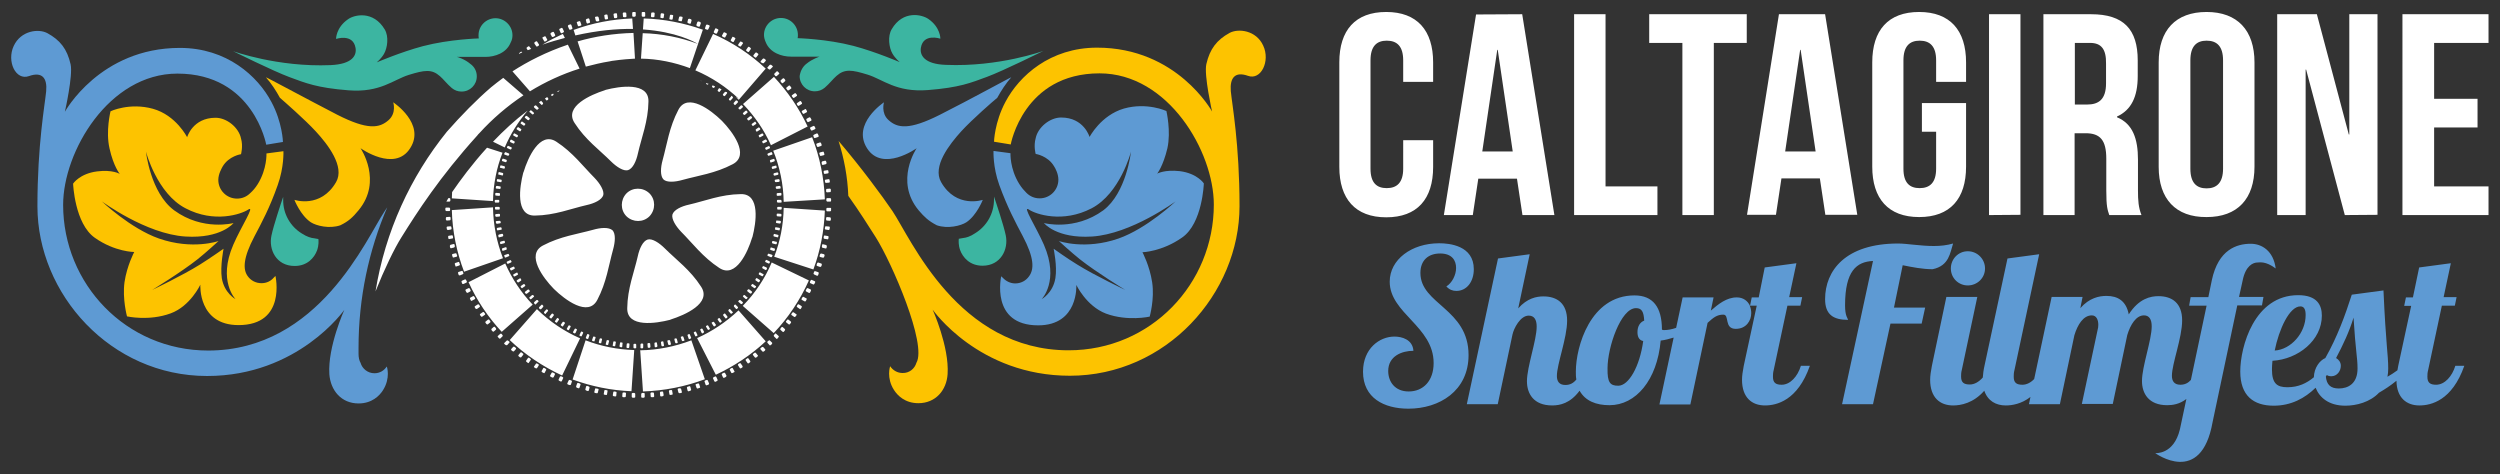 <?xml version="1.0" encoding="utf-8"?>
<!-- Generator: Adobe Illustrator 24.0.1, SVG Export Plug-In . SVG Version: 6.00 Build 0)  -->
<svg version="1.0" id="Livello_1" xmlns="http://www.w3.org/2000/svg" xmlns:xlink="http://www.w3.org/1999/xlink" x="0px" y="0px"
	 viewBox="0 0 1002 190" style="enable-background:new 0 0 1002 190;" xml:space="preserve">
<rect x="0" y="0" width="1002" height="190" fill="#333333" stroke="none"/>
<style type="text/css">
	.st0{fill:#3CB5A1;}
	.st1{fill:#5E9AD3;}
	.st2{fill:#FDC300;}
	.st3{fill:#FFFFFF;}
	.st4{fill-rule:evenodd;clip-rule:evenodd;fill:#FFFFFF;}
</style>
<path class="st0" d="M121,93.6c2,1.3,3.7,1.8,4.9,1.9c0.6,0.1,1.1,0.2,1.7,0.3c0.1,0.6,0.2,2.5-0.5,4.5c-1.1,3-3.9,6.3-9,6.3
	c-7.4,0-10.5-6.6-9.3-12.2c0.8-3.9,3.8-12.9,4.7-15.5c0,0.4,0,0.8,0,1.1C113.4,85.7,116.4,90.8,121,93.6z M323.3,25.5
	c2.3-1.9,5.2-2.8,5.2-2.8H317c-3.6,0-8.4-1.5-10.1-5.8c-0.4-0.9-0.7-1.9-0.7-2.9c0-3.8,3.1-6.8,6.8-6.8c3.8,0,6.8,3.1,6.8,6.8
	c0,0.4,0,0.8-0.1,1.3c0,0,11.7,0.3,22.4,3.1c9,2.4,18.5,6.5,18.5,6.5s-1.8-1.5-2.9-3.4c-1.4-2.4-2-7-0.3-9.8
	c4.5-7.7,12.1-5.9,14.7-4.1c4.9,3.4,4.8,7.9,4.8,7.9s-6.8-2.3-7.8,3.6c-0.5,2.9,1.2,6.6,10,6.9c21.3,0.9,39.1-5.6,39.1-5.6
	s-16.1,8-22.6,10.4s-11,4.3-23.7,5.3s-18-4.3-24.2-6.2s-9.1-2.4-12.4,0.5c-1.4,1.2-2.9,3.2-4.8,4.8c-1.1,0.9-2.4,1.4-3.9,1.4
	c-3.4,0-6.1-2.7-6.1-6.1C320.8,28.4,321.8,26.6,323.3,25.5z M390.8,93.5c4.6-2.8,7.6-7.8,7.6-13.6c0-0.4,0-0.8,0-1.1
	c0.9,2.6,3.9,11.6,4.7,15.5c1.2,5.6-2,12.2-9.3,12.2c-5.1,0-7.9-3.3-9-6.3c-0.7-2-0.6-3.9-0.5-4.5c0.6-0.1,1.1-0.2,1.7-0.3
	C387.2,95.3,388.9,94.8,390.8,93.5z M188.5,25.6c1.6,1.1,2.6,2.9,2.6,5c0,3.4-2.7,6.1-6.1,6.1c-1.5,0-2.8-0.5-3.9-1.4
	c-1.9-1.6-3.4-3.6-4.8-4.8c-3.3-2.9-6.2-2.4-12.4-0.5s-11.5,7.2-24.2,6.2s-17.2-2.9-23.7-5.3S93.4,20.5,93.4,20.5s17.9,6.5,39.1,5.6
	c8.9-0.4,10.5-4,10-6.9c-1-5.9-7.8-3.6-7.8-3.6s-0.1-4.5,4.8-7.9c2.5-1.8,10.1-3.6,14.7,4.1c1.7,2.8,1.1,7.4-0.3,9.8
	c-1.1,1.9-2.9,3.4-2.9,3.4s9.5-4.1,18.5-6.5c10.7-2.8,22.4-3.1,22.4-3.1c-0.1-0.5-0.1-0.9-0.1-1.3c0-3.8,3.1-6.8,6.8-6.8
	s6.8,3.1,6.8,6.8c0,1-0.2,2-0.7,2.9c-1.7,4.3-6.4,5.8-10.1,5.8h-11.5C183.3,22.8,186.3,23.7,188.5,25.6z"/>
<path class="st1" d="M385.3,52.6c-4.8,5.3-11.7,14.1-8.1,20.4c6.1,10.7,16.7,7.1,16.7,7.1s-2.4,6.2-6.6,9c-2.2,1.4-7.4,2.7-11.8,1.2
	c-3.3-1.7-5-3.3-7.3-6c-9.8-11.8-0.8-24.9-0.8-24.9s-13.7,9.8-19.9,0c-6.2-9.8,6.8-18.4,6.8-18.4s-1.3,4.3,1.8,7.1
	c3.6,3.3,8.3,4.1,20.6-2.1s28.8-15.3,28.6-15c-2.2,2.5-4,5.3-5.6,8.2C398.2,40.4,389.7,47.8,385.3,52.6z M154.2,84.6l1-1.5
	c-7.4,17.3-11.5,36.3-11.5,56.3v1.9v0.5c0,1.5,0.3,2.8,0.8,3.6c0.7,2.4,2.9,4.2,5.6,4.2c2.1,0,3.9-1.1,4.9-2.7
	c0.1,0,1.6,4.6-1.5,9.5c-1.4,2.2-4.4,5.3-9.8,5.3c-6.9,0-11.2-5.2-11.7-11.7c-0.7-11,6-25.8,6-25.8s-18.5,26.5-55,26.5
	c-38.7,0-68-32.9-68-68c0-24.8,3-40.8,3.5-46.1s-1.6-8-6.9-6.1s-9-5.9-6.1-12.1s10-7,13.5-5.1c5.1,2.8,7.9,6.3,9.3,12.5
	c1,4.4-2.3,19-2.3,19s14-25.6,46.1-25.6c18.8,0,31.2,11.3,36.7,21.7c4.4,8.2,4.6,16,4.6,16l-6.7,1.1c0,0-5.1-28.5-35.6-28.5
	c-27.5,0-45.8,31.3-45.8,52.6c0,31.6,25.1,58.4,58.2,58.4C127.9,140.4,146.8,95.6,154.2,84.6z M453.3,60.8c0,0-4.3,16.7-15.8,22.7
	s-22.3,2.4-25.1,0.5c-2.9-1.9,2.9,7,6,14.1c6.3,14.5-0.9,21.8-0.9,21.8s4.5-2.4,5.5-8.4c0.8-4.8-0.7-11.8-0.7-11.8s5.6,4,9.4,6.3
	c7.2,4.5,19.3,10.2,19.3,10.2s-11.5-7-18.2-12.3c-3.4-2.7-8.4-7.3-8.4-7.3s10.4,3.7,23.9-1c11.4-4,22.9-14.9,22.9-14.9
	s-17.8,13.1-33.5,14.1c-14.3,0.9-19.3-5.4-19.3-5.4s12.3,3.3,23.8-5.1C451.5,77.3,453.3,60.8,453.3,60.8z M409.9,94.6
	c-2.9-5.5-6.1-11.4-9.4-20.5c-2.6-7.2-2.3-13.6-2.3-13.6l6.8,0.9c0,0-0.3,6.2,3.5,12.3c1,1.6,2,2.7,2.9,3.6c1.4,1.4,3.2,2.2,5.3,2.2
	c4.1,0,7.5-3.3,7.5-7.5c0-2.4-1.3-4.7-1.7-5.3c-2.5-4.3-7.4-5-7.4-5s-0.9-3.1,0-6.3c0.9-4.4,5.7-8.3,10.2-8.3
	c9.2,0,11.4,7.8,11.4,7.8s4.5-8.7,13.8-11.4c9.3-2.6,17,1,17,1s1.9,8.1,0.4,14.9c-1.7,7.2-4.1,10.2-4.1,10.2s2.9-1.7,9.1-1
	c7,0.9,9.6,4.9,9.6,4.9s-0.5,16-8.7,21.7c-8.1,5.7-15.9,5.9-15.9,5.9s2.9,5.4,3.9,12.1s-1,13.7-1,13.7s-8.8,2-17.5-1.2
	c-7.9-3-11.9-11.5-11.9-11.5s1,16.2-15.3,16.2c-19.3,0-14.8-19.7-14.8-19.7s0.2,0.3,0.7,0.7c1.2,1.3,3,2.2,4.9,2.2
	c2.3,0,4.3-1.1,5.5-2.8C414.6,107.9,414.5,103.3,409.9,94.6z"/>
<path class="st2" d="M367.3,145.4c4.3-7.4-9.8-40-16.3-50.3c-3-4.7-6.5-10.3-11-16.6c-0.3-7.7-1.7-15-3.9-22
	c9.2,10.8,17.3,21.8,21.6,28.1c7.4,11,26.3,55.8,70.6,55.8c33,0,58.2-26.7,58.2-58.4c0-21.3-18.3-52.6-45.8-52.6
	c-30.5,0-35.6,28.5-35.6,28.5l-6.7-1.1c0,0,0.2-7.8,4.6-16c5.5-10.4,17.9-21.7,36.7-21.7c32.1,0,46.1,25.6,46.1,25.6
	s-3.3-14.6-2.3-19c1.4-6.1,4.2-9.7,9.3-12.5c3.5-1.9,10.7-1.1,13.5,5.1c2.9,6.2-0.9,14-6.1,12.1c-5.3-1.9-7.3,0.9-6.9,6.1
	c0.5,5.3,3.5,21.3,3.5,46.1c0,35.1-29.4,68-68,68c-36.6,0-55-26.5-55-26.5s6.7,14.9,6,25.8c-0.4,6.5-4.8,11.7-11.7,11.7
	c-5.4,0-8.4-3.1-9.8-5.3c-3.1-4.8-1.6-9.5-1.5-9.5c1,1.6,2.9,2.7,4.9,2.7C364.4,149.6,366.6,147.8,367.3,145.4z M126.6,52.7
	c-4.4-4.8-12.9-12.2-14.4-13.5c-1.6-2.9-3.4-5.7-5.6-8.2c-0.2-0.3,16.4,8.7,28.6,15c12.2,6.2,16.9,5.4,20.6,2.1
	c3.2-2.9,1.8-7.1,1.8-7.1s13.1,8.6,6.8,18.4c-6.2,9.8-19.9,0-19.9,0s9,13.1-0.8,24.9c-2.3,2.8-4,4.4-7.3,6
	c-4.4,1.5-9.6,0.2-11.8-1.2c-4.2-2.8-6.6-9-6.6-9s10.5,3.6,16.7-7.1C138.3,66.8,131.4,57.9,126.6,52.7z M58.5,60.8
	c0,0,1.8,16.5,11.3,23.5c11.5,8.4,23.8,5.1,23.8,5.1s-4.9,6.3-19.3,5.4c-15.8-1-33.5-14.1-33.5-14.1s11.5,10.9,22.9,14.9
	c13.5,4.7,23.9,1,23.9,1s-5,4.6-8.4,7.3c-6.7,5.3-18.2,12.3-18.2,12.3s12-5.7,19.2-10.2c3.7-2.3,9.4-6.3,9.4-6.3s-1.4,7-0.7,11.8
	c1,6,5.5,8.4,5.5,8.4s-7.2-7.3-0.9-21.8c3.1-7.2,8.9-16,6-14.1s-13.7,5.5-25.1-0.5C62.9,77.6,58.5,60.8,58.5,60.8z M102,94.7
	c-4.6,8.7-4.7,13.3-2.7,16c1.2,1.7,3.2,2.8,5.5,2.8c2,0,3.7-0.8,4.9-2.2c0.4-0.4,0.7-0.7,0.7-0.7s4.5,19.7-14.8,19.7
	c-16.3,0-15.3-16.2-15.3-16.2s-4,8.6-11.9,11.5c-8.7,3.2-17.5,1.2-17.5,1.2s-1.9-7-1-13.7c1-6.7,3.9-12.1,3.9-12.1s-7.7,0-15.8-5.7
	s-8.7-21.7-8.7-21.7s2.6-4,9.6-4.9c6.2-0.8,9.1,1,9.1,1s-2.5-3-4.1-10.2c-1.6-6.9,0.4-14.9,0.4-14.9s7.6-3.6,17-1
	C70.6,46.2,75,55,75,55s2.2-7.8,11.4-7.8c4.5,0,9.3,3.9,10.2,8.3c0.9,3.1,0,6.3,0,6.3s-4.9,0.7-7.4,5c-0.3,0.6-1.7,2.9-1.7,5.3
	c0,4.1,3.3,7.5,7.5,7.5c2.1,0,3.9-0.8,5.3-2.2c1-0.9,2-2,3-3.6c3.8-6.1,3.5-12.3,3.5-12.3l6.8-0.9c0,0,0.3,6.4-2.3,13.6
	C108.1,83.3,104.9,89.2,102,94.7z"/>
<path class="st3" d="M259.6,96c1.8-0.5,4.6,1.3,6.9,3.6c4.5,4.5,10.2,8.6,14.5,15.3c4.4,6.7-6.7,11.4-12,13.1l-0.5,0.2
	c-5.4,1.4-17.3,3.3-17.1-4.7c0.1-7.9,2.8-14.5,4.2-20.7C256.3,99.5,257.7,96.6,259.6,96z M245.5,92.3c1.3,1.4,1.1,4.6,0.2,7.8
	c-1.7,6.1-2.6,13.1-6.3,20.1c-3.7,7.1-13.2-0.3-17.2-4.2l-0.4-0.4c-3.9-4-11.2-13.5-4.2-17.2s14-4.6,20.1-6.3
	C240.8,91.2,244,91,245.5,92.3z M251.7,68.2c-1.8,0.5-4.6-1.3-6.9-3.6c-4.5-4.5-10.2-8.6-14.5-15.3c-4.4-6.7,6.7-11.4,12-13.1
	l0.5-0.2c5.4-1.4,17.3-3.3,17.1,4.7c-0.1,7.9-2.8,14.5-4.2,20.7C255,64.7,253.6,67.6,251.7,68.2z M269.5,86c0.6-1.9,3.5-3.3,6.7-4
	c6.2-1.4,12.7-4.1,20.7-4.2c8-0.2,6.1,11.7,4.7,17.1l-0.2,0.5c-1.6,5.3-6.4,16.4-13.1,12c-6.6-4.3-10.8-10-15.3-14.5
	C270.8,90.6,269.1,87.8,269.5,86z M265.9,71.9c-1.3-1.4-1.2-4.6-0.3-7.8c1.7-6.1,2.6-13.1,6.3-20.1c3.7-7.1,13.2,0.3,17.2,4.2
	l0.4,0.4c3.9,4,11.2,13.5,4.2,17.2s-14,4.6-20.1,6.3C270.5,73,267.2,73.2,265.9,71.9z M251.1,77.5c2.5-2.5,6.6-2.5,9.2,0
	c2.5,2.5,2.5,6.6,0,9.2c-2.5,2.5-6.6,2.5-9.2,0C248.6,84.2,248.6,80.1,251.1,77.5z M241.8,78.2c-0.6,1.9-3.5,3.3-6.7,4
	c-6.2,1.4-12.7,4.1-20.7,4.2c-8,0.2-6.1-11.7-4.7-17.1l0.2-0.5c1.6-5.3,6.4-16.4,13.1-12c6.6,4.3,10.8,10,15.3,14.5
	C240.5,73.6,242.2,76.4,241.8,78.2z M232.3,27.5c-7,2.2-13.7,5.3-19.9,9.1l-7-8c6-3.9,13.6-7.8,22.2-10.7L232.3,27.5z M253.7,11.6
	c-6.5-0.1-14.2,0.6-23.1,2.6l-0.7-2.2c7.5-2.8,15.5-4.3,23.5-4.6L253.7,11.6z M226.4,15.2c-2.9,0.8-5.9,1.6-9,2.7
	c2.6-1.6,5.4-3,8.2-4.3L226.4,15.2z M212.9,19.6l-1,0.4l-0.4,0.1l-0.4-0.6c-0.1-0.2-0.1-0.4,0.1-0.5l0.5-0.4
	c0.2-0.1,0.4-0.1,0.5,0.1L212.9,19.6z M209.3,21c-0.4,0.2-0.9,0.4-1.3,0.6c0-0.1,0-0.3,0.2-0.4l0.5-0.4c0.2-0.1,0.4-0.1,0.5,0
	L209.3,21z M218.4,39.5l0.9-0.6l0.4,0.5c0.1,0.1,0.1,0.3,0,0.5l-0.4,0.3c-0.1,0.1-0.3,0.1-0.4-0.1L218.4,39.5z M220.8,38l0.9-0.5
	c0.2,0.3,0.2,0.5,0.1,0.6l-0.4,0.3c-0.1,0.1-0.3,0.1-0.4-0.1L220.8,38z M223.3,36.7l0.9-0.5c0,0.1,0,0.2-0.1,0.3l-0.4,0.3
	C223.6,36.9,223.4,36.8,223.3,36.7z M280.6,32.3l0.7,0.2c-0.1,0-0.2,0-0.2,0L280.6,32.3L280.6,32.3z M276.5,27.3
	c-6.2-2.3-12.8-3.7-19.6-3.8l0.7-10.2c7.8,0.2,15.2,1.7,22.1,4.3c-1.5-0.9-8.8-4.9-22-5.8l0.3-4.4c8.1,0.2,16.1,1.8,23.7,4.5
	L276.5,27.3z M254.5,23.5c-1.8,0.1-5.1,0.3-9.2,0.9l-1,0.2c-3.2,0.5-6.4,1.3-9.5,2.1l-3.3-10.1c6.9-2,14.4-3.2,22.4-3.4L254.5,23.5z
	 M285.6,34.2l1,0.4l-0.3,0.5c-0.1,0.2-0.3,0.2-0.4,0.1l-0.4-0.2c-0.1-0.1-0.2-0.3-0.1-0.4L285.6,34.2z M308.4,58.7l0.2,0.4
	c0.1,0.2,0,0.3-0.2,0.4l-1.1,0.5c-0.2,0.1-0.4,0-0.4-0.1l-0.2-0.4c-0.1-0.1,0-0.3,0.2-0.4l1.1-0.5C308.1,58.5,308.3,58.5,308.4,58.7
	z M307.2,56.1l0.2,0.4c0.1,0.1,0,0.3-0.2,0.4l-1.1,0.5c-0.2,0.1-0.4,0-0.4-0.1l-0.2-0.4c-0.1-0.1,0-0.3,0.2-0.4l1.1-0.6
	C306.9,55.9,307.1,56,307.2,56.1z M305.8,53.6L306,54c0.1,0.1,0,0.3-0.2,0.4l-1.1,0.6c-0.2,0.1-0.4,0.1-0.4-0.1l-0.2-0.4
	c-0.1-0.1,0-0.3,0.2-0.4l1.1-0.6C305.5,53.5,305.7,53.5,305.8,53.6z M304.4,51.2l0.3,0.4c0.1,0.1,0,0.3-0.1,0.4l-1.1,0.7
	c-0.2,0.1-0.4,0.1-0.4-0.1l-0.2-0.4c-0.1-0.1,0-0.3,0.1-0.4l1-0.7C304.1,51,304.3,51.1,304.4,51.2z M302.8,48.9l0.3,0.4
	c0.1,0.1,0,0.3-0.1,0.4l-1,0.7c-0.2,0.1-0.4,0.1-0.4,0l-0.3-0.4c-0.1-0.1,0-0.3,0.1-0.4l1-0.7C302.5,48.7,302.7,48.7,302.8,48.9z
	 M301.1,46.6l0.3,0.4c0.1,0.1,0.1,0.3-0.1,0.4l-1,0.8c-0.2,0.1-0.4,0.1-0.5,0l-0.3-0.4c-0.1-0.1-0.1-0.3,0.1-0.4l1-0.8
	C300.8,46.5,301,46.5,301.1,46.6z M299.3,44.4l0.3,0.4c0.1,0.1,0.1,0.3-0.1,0.4l-0.9,0.8c-0.1,0.1-0.3,0.1-0.5,0l-0.3-0.4
	c-0.1-0.1-0.1-0.3,0.1-0.4l0.9-0.8C299,44.3,299.2,44.3,299.3,44.4z M297.4,42.3l0.3,0.3c0.1,0.1,0.1,0.3,0,0.4l-0.9,0.8
	c-0.1,0.1-0.3,0.1-0.5,0l-0.3-0.3c-0.1-0.1-0.1-0.3,0.1-0.4l0.9-0.9C297.1,42.2,297.3,42.2,297.4,42.3z M310.2,30.8
	c5.5,5.9,10.1,12.6,13.5,19.9L309,58.2c-2.7-6.1-6.6-11.7-11.2-16.5L310.2,30.8z M326.5,50.7l0.3,0.6c0.1,0.2,0,0.4-0.2,0.5
	l-1.1,0.5c-0.2,0.1-0.4,0-0.5-0.2l-0.3-0.6c-0.1-0.2,0-0.4,0.2-0.5l1.1-0.5C326.2,50.4,326.4,50.5,326.5,50.7z M324.9,47.3l0.3,0.6
	c0.1,0.2,0,0.4-0.1,0.5l-1.1,0.5c-0.2,0.1-0.4,0-0.5-0.2l-0.3-0.6c-0.1-0.2,0-0.4,0.1-0.5l1.1-0.6C324.6,47,324.8,47.1,324.9,47.3z
	 M323.1,43.9l0.3,0.6c0.1,0.2,0.1,0.4-0.1,0.5l-1.1,0.6c-0.2,0.1-0.4,0-0.5-0.2l-0.3-0.5c-0.1-0.2-0.1-0.4,0.1-0.5l1.1-0.6
	C322.7,43.6,323,43.7,323.1,43.9z M321.1,40.7l0.3,0.5c0.1,0.2,0.1,0.4-0.1,0.5l-1.1,0.7c-0.2,0.1-0.4,0-0.5-0.1l-0.3-0.5
	c-0.1-0.2-0.1-0.4,0.1-0.5l1-0.7C320.8,40.4,321,40.5,321.1,40.7z M319,37.5l0.4,0.5c0.1,0.2,0.1,0.4-0.1,0.5l-1,0.7
	c-0.2,0.1-0.4,0.1-0.5-0.1l-0.4-0.5c-0.1-0.2-0.1-0.4,0.1-0.5l1-0.7C318.6,37.3,318.9,37.3,319,37.5z M316.7,34.5l0.4,0.5
	c0.1,0.2,0.1,0.4,0,0.5l-1,0.7c-0.2,0.1-0.4,0.1-0.5-0.1l-0.4-0.5c-0.1-0.2-0.1-0.4,0-0.5l1-0.8C316.4,34.2,316.6,34.3,316.7,34.5z
	 M314.3,31.5l0.4,0.5c0.1,0.2,0.1,0.4,0,0.5l-0.9,0.8c-0.1,0.1-0.4,0.1-0.5-0.1l-0.4-0.5c-0.1-0.2-0.1-0.4,0-0.5l0.9-0.8
	C313.9,31.3,314.2,31.4,314.3,31.5z M311.8,28.7l0.4,0.5c0.2,0.2,0.2,0.4,0,0.5l-0.9,0.8c-0.1,0.1-0.4,0.1-0.5,0l-0.4-0.5
	c-0.1-0.2-0.2-0.4,0-0.5l0.9-0.9C311.4,28.5,311.6,28.6,311.8,28.7z M295.4,40.3l0.3,0.3c0.1,0.1,0.1,0.3,0,0.5l-0.9,0.9
	c-0.1,0.1-0.3,0.2-0.4,0l-0.3-0.3c-0.1-0.1-0.1-0.3,0-0.5l0.8-0.9C295.1,40.3,295.3,40.2,295.4,40.3z M293.3,38.5l0.4,0.3
	c0.1,0.1,0.1,0.3,0,0.5l-0.8,0.9c-0.1,0.1-0.3,0.2-0.4,0.1l-0.3-0.3c-0.1-0.1-0.1-0.3,0-0.4l0.8-0.9C293,38.4,293.2,38.3,293.3,38.5
	z M290.6,36.8l0.7,0.1c0.2,0.2,0.2,0.4,0.1,0.5l-0.8,1c-0.1,0.1-0.3,0.2-0.4,0.1l-0.4-0.3c-0.1-0.1-0.1-0.3,0-0.5L290.6,36.8z
	 M284,33.6c-0.2,0.3-0.4,0.4-0.5,0.3l-0.4-0.2c-0.1-0.1-0.2-0.3-0.1-0.4L284,33.6z M288.2,35.3l1,0.5l-0.7,0.9
	c-0.1,0.2-0.3,0.2-0.4,0.1l-0.4-0.3c-0.1-0.1-0.1-0.3,0-0.4L288.2,35.3z M309.1,26l0.5,0.4c0.2,0.2,0.2,0.4,0,0.5l-0.9,0.9
	c-0.1,0.1-0.4,0.1-0.5,0l-0.5-0.4c-0.2-0.1-0.2-0.4,0-0.5l0.8-0.9C308.7,25.9,308.9,25.9,309.1,26z M306.3,23.5l0.5,0.4
	c0.2,0.1,0.2,0.4,0.1,0.5l-0.8,0.9c-0.1,0.1-0.4,0.1-0.5,0L305,25c-0.2-0.1-0.2-0.4-0.1-0.5l0.8-0.9
	C305.9,23.4,306.1,23.4,306.3,23.5z M303.3,21.1l0.5,0.4c0.2,0.1,0.2,0.4,0.1,0.5l-0.8,1c-0.1,0.1-0.3,0.2-0.5,0l-0.5-0.4
	c-0.2-0.1-0.2-0.4-0.1-0.5l0.8-1C302.9,21,303.2,21,303.3,21.1z M300.3,18.8l0.5,0.4c0.2,0.1,0.2,0.4,0.1,0.5l-0.7,1
	c-0.1,0.2-0.3,0.2-0.5,0.1l-0.5-0.4c-0.2-0.1-0.2-0.4-0.1-0.5l0.7-1C299.9,18.7,300.1,18.7,300.3,18.8z M297.1,16.7l0.5,0.3
	c0.2,0.1,0.3,0.3,0.1,0.5l-0.7,1c-0.1,0.2-0.3,0.2-0.5,0.1l-0.5-0.3c-0.2-0.1-0.2-0.3-0.1-0.5l0.7-1
	C296.7,16.6,296.9,16.6,297.1,16.7z M293.9,14.8l0.6,0.3c0.2,0.1,0.3,0.3,0.2,0.5l-0.6,1.1c-0.1,0.2-0.3,0.2-0.5,0.1l-0.5-0.3
	c-0.2-0.1-0.3-0.3-0.2-0.5l0.6-1.1C293.5,14.7,293.7,14.7,293.9,14.8z M290.5,13l0.6,0.3c0.2,0.1,0.3,0.3,0.2,0.5l-0.6,1.1
	c-0.1,0.2-0.3,0.2-0.5,0.1l-0.6-0.3c-0.2-0.1-0.3-0.3-0.2-0.5l0.6-1.1C290.1,12.9,290.3,12.9,290.5,13z M287.1,11.4l0.6,0.3
	c0.2,0.1,0.3,0.3,0.2,0.5l-0.5,1.1c-0.1,0.2-0.3,0.2-0.5,0.2l-0.6-0.3c-0.2-0.1-0.3-0.3-0.2-0.5l0.5-1.1
	C286.7,11.3,286.9,11.3,287.1,11.4z M283.6,9.9l0.6,0.2c0.2,0.1,0.3,0.3,0.2,0.5l-0.5,1.1c-0.1,0.2-0.3,0.3-0.5,0.2l-0.6-0.2
	c-0.2-0.1-0.3-0.3-0.2-0.5L283,10C283.1,9.9,283.4,9.8,283.6,9.9z M280,8.6l0.6,0.2c0.2,0.1,0.3,0.3,0.3,0.5l-0.4,1.2
	c-0.1,0.2-0.3,0.3-0.5,0.2l-0.6-0.2c-0.2-0.1-0.3-0.3-0.3-0.5l0.4-1.2C279.6,8.7,279.8,8.6,280,8.6z M276.3,7.5l0.6,0.2
	c0.2,0.1,0.3,0.3,0.3,0.4l-0.3,1.2c-0.1,0.2-0.3,0.3-0.5,0.2l-0.6-0.2c-0.2-0.1-0.3-0.3-0.3-0.4l0.3-1.2
	C275.9,7.6,276.1,7.5,276.3,7.5z M272.7,6.6l0.6,0.1c0.2,0,0.3,0.2,0.3,0.4l-0.3,1.2c0,0.2-0.2,0.3-0.5,0.2l-0.6-0.1
	c-0.2,0-0.4-0.2-0.3-0.4l0.3-1.2C272.2,6.7,272.4,6.6,272.7,6.6z M268.9,5.9l0.6,0.1c0.2,0,0.4,0.2,0.3,0.4l-0.2,1.2
	c0,0.2-0.2,0.3-0.4,0.3l-0.6-0.1c-0.2,0-0.4-0.2-0.3-0.4l0.2-1.2C268.5,6,268.7,5.9,268.9,5.9z M265.2,5.3l0.6,0.1
	c0.2,0,0.4,0.2,0.4,0.4L266,7c0,0.2-0.2,0.3-0.4,0.3L265,7.2c-0.2,0-0.4-0.2-0.3-0.4l0.1-1.2C264.8,5.5,265,5.3,265.2,5.3z M261.4,5
	h0.6c0.2,0,0.4,0.2,0.4,0.4l-0.1,1.2c0,0.2-0.2,0.3-0.4,0.3h-0.6c-0.2,0-0.4-0.2-0.4-0.4l0.1-1.2C261,5.1,261.2,5,261.4,5z
	 M257.6,4.8h0.6c0.2,0,0.4,0.2,0.4,0.4v1.2c0,0.2-0.2,0.3-0.4,0.3h-0.6c-0.2,0-0.4-0.2-0.4-0.4V5.1C257.2,4.9,257.4,4.8,257.6,4.8z
	 M253.8,4.8h0.6c0.2,0,0.4,0.1,0.4,0.3v1.2c0,0.2-0.2,0.3-0.4,0.4h-0.6c-0.2,0-0.4-0.1-0.4-0.3V5.2C253.4,5,253.6,4.8,253.8,4.8z
	 M250,5h0.6c0.2,0,0.4,0.1,0.4,0.3l0.1,1.2c0,0.2-0.2,0.4-0.4,0.4h-0.6c-0.2,0-0.4-0.1-0.4-0.3l-0.1-1.2C249.6,5.2,249.8,5,250,5z
	 M246.3,5.4l0.6-0.1c0.2,0,0.4,0.1,0.4,0.3l0.1,1.2c0,0.2-0.1,0.4-0.3,0.4l-0.6,0.1c-0.2,0-0.4-0.1-0.4-0.3l-0.2-1.2
	C245.9,5.6,246,5.4,246.3,5.4z M242.5,5.9l0.6-0.1c0.2,0,0.4,0.1,0.4,0.3l0.2,1.2c0,0.2-0.1,0.4-0.3,0.4l-0.6,0.1
	c-0.2,0-0.4-0.1-0.4-0.3l-0.2-1.2C242.1,6.2,242.3,6,242.5,5.9z M238.8,6.7l0.6-0.1c0.2,0,0.4,0.1,0.5,0.3l0.3,1.2
	c0,0.2-0.1,0.4-0.3,0.4l-0.6,0.1c-0.2,0-0.4-0.1-0.5-0.3l-0.3-1.2C238.4,6.9,238.6,6.7,238.8,6.7z M235.1,7.6l0.6-0.2
	c0.2-0.1,0.4,0,0.5,0.2l0.3,1.2c0,0.2-0.1,0.4-0.3,0.4l-0.6,0.2c-0.2,0.1-0.4,0-0.5-0.2L234.8,8C234.8,7.9,234.9,7.7,235.1,7.6z
	 M231.5,8.7l0.6-0.2c0.2-0.1,0.4,0,0.5,0.2l0.4,1.2c0.1,0.2-0.1,0.4-0.3,0.4l-0.6,0.2c-0.2,0.1-0.4,0-0.5-0.2l-0.4-1.2
	C231.1,9,231.2,8.8,231.5,8.7z M227.9,10l0.6-0.2c0.2-0.1,0.4,0,0.5,0.2l0.4,1.2c0.1,0.2,0,0.4-0.2,0.5l-0.6,0.2
	c-0.2,0.1-0.4,0-0.5-0.2l-0.5-1.2C227.6,10.3,227.7,10.1,227.9,10z M224.4,11.5l0.6-0.3c0.2-0.1,0.4,0,0.5,0.2l0.5,1.1
	c0.1,0.2,0,0.4-0.2,0.5l-0.6,0.3c-0.2,0.1-0.4,0-0.5-0.2l-0.5-1.1C224.1,11.8,224.2,11.5,224.4,11.5z M220.9,13.1l0.6-0.3
	c0.2-0.1,0.4,0,0.5,0.1l0.5,1.1c0.1,0.2,0,0.4-0.2,0.5l-0.6,0.3c-0.2,0.1-0.4,0-0.5-0.1l-0.6-1.1C220.7,13.4,220.7,13.2,220.9,13.1z
	 M217.6,14.9l0.6-0.3c0.2-0.1,0.4-0.1,0.5,0.1l0.6,1.1c0.1,0.2,0,0.4-0.2,0.5l-0.5,0.3c-0.2,0.1-0.4,0.1-0.5-0.1l-0.6-1.1
	C217.3,15.2,217.4,15,217.6,14.9z M214.3,16.9l0.5-0.3c0.2-0.1,0.4-0.1,0.5,0.1l0.7,1.1c0.1,0.2,0,0.4-0.1,0.5l-0.5,0.3
	c-0.2,0.1-0.4,0.1-0.5-0.1l-0.7-1C214.1,17.2,214.2,17,214.3,16.9z M214.1,42.6l0.3-0.3c0.1-0.1,0.3-0.1,0.5,0l0.9,0.9
	c0.1,0.1,0.2,0.3,0,0.4l-0.3,0.3c-0.1,0.1-0.3,0.1-0.5,0l-0.9-0.8C214,42.9,213.9,42.7,214.1,42.6z M212.2,44.7l0.3-0.4
	c0.1-0.1,0.3-0.1,0.5,0l0.9,0.8c0.1,0.1,0.2,0.3,0.1,0.4l-0.3,0.3c-0.1,0.1-0.3,0.1-0.4,0l-0.9-0.8C212.1,45,212.1,44.8,212.2,44.7z
	 M210.4,46.9l0.3-0.4c0.1-0.1,0.3-0.1,0.5,0l1,0.8c0.1,0.1,0.2,0.3,0.1,0.4l-0.3,0.4c-0.1,0.1-0.3,0.1-0.5,0l-1-0.8
	C210.3,47.2,210.3,47,210.4,46.9z M208.7,49.2l0.3-0.4c0.1-0.1,0.3-0.2,0.4,0l1,0.7c0.2,0.1,0.2,0.3,0.1,0.4l-0.3,0.4
	c-0.1,0.1-0.3,0.1-0.4,0l-1-0.7C208.6,49.5,208.6,49.3,208.7,49.2z M207.1,51.5l0.3-0.4c0.1-0.1,0.3-0.2,0.4-0.1l1,0.7
	c0.2,0.1,0.2,0.3,0.1,0.4l-0.2,0.4c-0.1,0.1-0.3,0.2-0.4,0.1l-1.1-0.7C207.1,51.9,207,51.7,207.1,51.5z M205.7,54l0.2-0.4
	c0.1-0.1,0.3-0.2,0.4-0.1l1.1,0.6c0.2,0.1,0.2,0.3,0.2,0.4l-0.2,0.4c-0.1,0.1-0.3,0.2-0.4,0.1l-1.1-0.6
	C205.7,54.3,205.6,54.1,205.7,54z M204.4,56.5l0.2-0.4c0.1-0.1,0.3-0.2,0.4-0.1l1.1,0.6c0.2,0.1,0.2,0.3,0.2,0.4l-0.2,0.4
	c-0.1,0.1-0.3,0.2-0.4,0.1l-1.1-0.5C204.4,56.8,204.3,56.6,204.4,56.5z M203.2,59l0.2-0.4c0.1-0.2,0.3-0.2,0.4-0.1l1.1,0.5
	c0.2,0.1,0.3,0.3,0.2,0.4l-0.2,0.4c-0.1,0.1-0.3,0.2-0.4,0.1l-1.1-0.5C203.2,59.3,203.1,59.2,203.2,59z M211.5,44.3
	c-3.8,4.5-6.9,9.4-9.2,14.8l-4.7-2.3C201.8,52.4,206.2,48.3,211.5,44.3z M202.1,61.6l0.2-0.4c0.1-0.2,0.2-0.2,0.4-0.2l1.2,0.5
	c0.2,0.1,0.3,0.2,0.2,0.4l-0.2,0.4c-0.1,0.1-0.2,0.2-0.4,0.1l-1.2-0.4C202.1,61.9,202,61.8,202.1,61.6z M201.2,64.3l0.1-0.5
	c0.1-0.2,0.2-0.2,0.4-0.2l1.2,0.4c0.2,0.1,0.3,0.2,0.2,0.4l-0.1,0.4c0,0.2-0.2,0.2-0.4,0.2l-1.2-0.4
	C201.2,64.6,201.1,64.4,201.2,64.3z M200.4,67l0.1-0.5c0-0.2,0.2-0.2,0.4-0.2l1.2,0.3c0.2,0.1,0.3,0.2,0.3,0.4l-0.1,0.4
	c0,0.2-0.2,0.2-0.4,0.2l-1.2-0.3C200.4,67.3,200.3,67.1,200.4,67z M199.7,69.7l0.1-0.5c0-0.2,0.2-0.3,0.4-0.2l1.2,0.3
	c0.2,0,0.3,0.2,0.3,0.4l-0.1,0.4c0,0.2-0.2,0.3-0.4,0.2L200,70C199.8,70,199.6,69.9,199.7,69.7z M199.1,72.5l0.1-0.5
	c0-0.2,0.2-0.3,0.4-0.2l1.2,0.2c0.2,0,0.3,0.2,0.3,0.3l-0.1,0.5c0,0.2-0.2,0.3-0.4,0.2l-1.2-0.2C199.2,72.8,199.1,72.6,199.1,72.5z
	 M198.7,75.3l0.1-0.5c0-0.2,0.2-0.3,0.4-0.3l1.2,0.2c0.2,0,0.3,0.2,0.3,0.3l-0.1,0.5c0,0.2-0.2,0.3-0.4,0.2l-1.2-0.1
	C198.9,75.6,198.7,75.5,198.7,75.3z M198.5,78.1v-0.5c0-0.2,0.2-0.3,0.4-0.3l1.2,0.1c0.2,0,0.3,0.2,0.3,0.3v0.5
	c0,0.2-0.2,0.3-0.4,0.3l-1.2-0.1C198.6,78.4,198.5,78.3,198.5,78.1z M198.3,80.9v-0.5c0-0.2,0.2-0.3,0.3-0.3h1.2
	c0.2,0,0.3,0.1,0.3,0.3v0.5c0,0.2-0.2,0.3-0.4,0.3h-1.2C198.5,81.2,198.3,81.1,198.3,80.9z M179.7,79.4h0.5c0.2,0,0.3,0.2,0.3,0.4
	v0.6c0,0.2-0.2,0.4-0.4,0.4h-1.2L179.7,79.4z M198.4,83.7v-0.5c0-0.2,0.1-0.3,0.3-0.3h1.2c0.2,0,0.3,0.1,0.4,0.3v0.5
	c0,0.2-0.1,0.3-0.3,0.3h-1.2C198.5,84,198.4,83.9,198.4,83.7z M198.5,86.6v-0.5c0-0.2,0.1-0.3,0.3-0.3l1.2-0.1
	c0.2,0,0.4,0.1,0.4,0.3v0.5c0,0.2-0.1,0.3-0.3,0.3l-1.2,0.1C198.7,86.8,198.5,86.7,198.5,86.6z M198.8,89.4l-0.1-0.5
	c0-0.2,0.1-0.3,0.3-0.3l1.2-0.1c0.2,0,0.4,0.1,0.4,0.2l0.1,0.5c0,0.2-0.1,0.3-0.3,0.3l-1.2,0.2C199,89.7,198.8,89.5,198.8,89.4z
	 M199.2,92.2l-0.1-0.5c0-0.2,0.1-0.3,0.3-0.4l1.2-0.2c0.2,0,0.4,0.1,0.4,0.2l0.1,0.5c0,0.2-0.1,0.3-0.3,0.3l-1.2,0.2
	C199.4,92.4,199.2,92.3,199.2,92.2z M199.8,94.9l-0.1-0.5c0-0.2,0.1-0.3,0.3-0.4l1.2-0.3c0.2,0,0.4,0.1,0.4,0.2l0.1,0.5
	c0,0.2-0.1,0.3-0.3,0.4l-1.2,0.3C200,95.2,199.8,95.1,199.8,94.9z M200.5,97.7l-0.1-0.5c0-0.2,0.1-0.3,0.3-0.4l1.2-0.3
	c0.2,0,0.4,0,0.4,0.2l0.1,0.4c0,0.2-0.1,0.3-0.3,0.4l-1.2,0.3C200.7,97.9,200.5,97.8,200.5,97.7z M201.3,100.4l-0.1-0.5
	c-0.1-0.2,0.1-0.3,0.2-0.4l1.2-0.4c0.2-0.1,0.4,0,0.4,0.2l0.1,0.4c0.1,0.2-0.1,0.3-0.2,0.4l-1.2,0.4
	C201.5,100.6,201.4,100.5,201.3,100.4z M202.3,103l-0.2-0.4c-0.1-0.2,0-0.3,0.2-0.4l1.2-0.4c0.2-0.1,0.4,0,0.4,0.1l0.2,0.4
	c0.1,0.1,0,0.3-0.2,0.4l-1.2,0.5C202.5,103.3,202.3,103.2,202.3,103z M186,108.9c-3-7.9-4.7-16.3-4.9-24.7l16.5-1.1
	c0.1,7,1.5,14,4,20.4L186,108.9z M178.5,84.2v-0.6c0-0.2,0.1-0.4,0.3-0.4h1.2c0.2,0,0.3,0.2,0.4,0.4v0.6c0,0.2-0.1,0.4-0.3,0.4h-1.2
	C178.7,84.6,178.6,84.4,178.5,84.2z M178.7,88v-0.6c0-0.2,0.1-0.4,0.3-0.4l1.2-0.1c0.2,0,0.4,0.2,0.4,0.4v0.6c0,0.2-0.1,0.4-0.3,0.4
	l-1.2,0.1C178.9,88.4,178.8,88.2,178.7,88z M179.1,91.8l-0.1-0.6c0-0.2,0.1-0.4,0.3-0.4l1.2-0.1c0.2,0,0.4,0.1,0.4,0.3l0.1,0.6
	c0,0.2-0.1,0.4-0.3,0.4l-1.2,0.2C179.3,92.1,179.1,92,179.1,91.8z M179.7,95.5l-0.1-0.6c0-0.2,0.1-0.4,0.3-0.4l1.2-0.2
	c0.2,0,0.4,0.1,0.4,0.3l0.1,0.6c0,0.2-0.1,0.4-0.3,0.4l-1.2,0.2C179.9,95.9,179.7,95.7,179.7,95.5z M180.4,99.2l-0.1-0.6
	c0-0.2,0.1-0.4,0.3-0.5l1.2-0.3c0.2,0,0.4,0.1,0.4,0.3l0.1,0.6c0,0.2-0.1,0.4-0.3,0.5l-1.2,0.3C180.7,99.6,180.5,99.4,180.4,99.2z
	 M181.4,102.9l-0.2-0.6c-0.1-0.2,0-0.4,0.2-0.5l1.2-0.3c0.2,0,0.4,0.1,0.4,0.3l0.2,0.6c0.1,0.2,0,0.4-0.2,0.5l-1.2,0.3
	C181.6,103.3,181.4,103.1,181.4,102.9z M182.5,106.5l-0.2-0.6c-0.1-0.2,0-0.4,0.2-0.5l1.2-0.4c0.2-0.1,0.4,0.1,0.4,0.3l0.2,0.6
	c0.1,0.2,0,0.4-0.2,0.5l-1.2,0.4C182.7,106.9,182.5,106.8,182.5,106.5z M183.8,110.1l-0.2-0.6c-0.1-0.2,0-0.4,0.2-0.5l1.2-0.4
	c0.2-0.1,0.4,0,0.5,0.2l0.2,0.6c0.1,0.2,0,0.4-0.2,0.5l-1.2,0.5C184.1,110.4,183.8,110.3,183.8,110.1z M203.3,105.6l-0.2-0.4
	c-0.1-0.2,0-0.3,0.2-0.4l1.1-0.5c0.2-0.1,0.4,0,0.4,0.1l0.2,0.4c0.1,0.1,0,0.3-0.2,0.4l-1.1,0.5
	C203.6,105.8,203.4,105.8,203.3,105.6z M204.6,108.2l-0.2-0.4c-0.1-0.1,0-0.3,0.2-0.4l1.1-0.5c0.2-0.1,0.4,0,0.4,0.1l0.2,0.4
	c0.1,0.1,0,0.3-0.2,0.4l-1.1,0.6C204.8,108.4,204.6,108.3,204.6,108.2z M205.9,110.7l-0.2-0.4c-0.1-0.1,0-0.3,0.2-0.4l1.1-0.6
	c0.2-0.1,0.4-0.1,0.4,0.1l0.2,0.4c0.1,0.1,0,0.3-0.2,0.4l-1.1,0.6C206.2,110.8,206,110.8,205.9,110.7z M207.4,113.1l-0.3-0.4
	c-0.1-0.1,0-0.3,0.1-0.4l1.1-0.7c0.2-0.1,0.4-0.1,0.4,0.1l0.2,0.4c0.1,0.1,0,0.3-0.1,0.4l-1,0.7
	C207.7,113.2,207.5,113.2,207.4,113.1z M209,115.4l-0.3-0.4c-0.1-0.1,0-0.3,0.1-0.4l1-0.7c0.2-0.1,0.4-0.1,0.4,0l0.3,0.4
	c0.1,0.1,0,0.3-0.1,0.4l-1,0.7C209.3,115.6,209.1,115.5,209,115.4z M210.7,117.7l-0.3-0.4c-0.1-0.1-0.1-0.3,0.1-0.4l1-0.8
	c0.2-0.1,0.4-0.1,0.5,0l0.3,0.4c0.1,0.1,0.1,0.3-0.1,0.4l-1,0.8C211,117.8,210.8,117.8,210.7,117.7z M212.5,119.9l-0.3-0.4
	c-0.1-0.1-0.1-0.3,0.1-0.4l0.9-0.8c0.1-0.1,0.3-0.1,0.5,0l0.3,0.3c0.1,0.1,0.1,0.3-0.1,0.4l-0.9,0.8
	C212.8,120,212.6,120,212.5,119.9z M214.4,121.9l-0.3-0.3c-0.1-0.1-0.1-0.3,0-0.5l0.9-0.8c0.1-0.1,0.3-0.1,0.5,0l0.3,0.3
	c0.1,0.1,0.1,0.3-0.1,0.4l-0.9,0.9C214.7,122.1,214.5,122.1,214.4,121.9z M201.1,133c-5.5-5.9-10-12.6-13.3-19.9l14.7-7.5
	c2.7,6.1,6.4,11.7,11,16.5L201.1,133z M185.2,113.6L185,113c-0.1-0.2,0-0.4,0.2-0.5l1.1-0.5c0.2-0.1,0.4,0,0.5,0.2l0.3,0.6
	c0.1,0.2,0,0.4-0.2,0.5l-1.1,0.5C185.5,113.9,185.3,113.8,185.2,113.6z M186.9,117.1l-0.3-0.6c-0.1-0.2,0-0.4,0.1-0.5l1.1-0.5
	c0.2-0.1,0.4,0,0.5,0.2l0.3,0.6c0.1,0.2,0,0.4-0.1,0.5l-1.1,0.6C187.2,117.3,187,117.3,186.9,117.1z M188.7,120.4l-0.3-0.6
	c-0.1-0.2-0.1-0.4,0.1-0.5l1.1-0.6c0.2-0.1,0.4,0,0.5,0.2l0.3,0.5c0.1,0.2,0.1,0.4-0.1,0.5l-1.1,0.6
	C189,120.7,188.8,120.6,188.7,120.4z M190.6,123.7l-0.3-0.5c-0.1-0.2-0.1-0.4,0.1-0.5l1.1-0.7c0.2-0.1,0.4,0,0.5,0.1l0.3,0.5
	c0.1,0.2,0.1,0.4-0.1,0.5l-1,0.7C191,123.9,190.7,123.8,190.6,123.7z M192.8,126.8l-0.4-0.5c-0.1-0.2-0.1-0.4,0.1-0.5l1-0.7
	c0.2-0.1,0.4-0.1,0.5,0.1l0.4,0.5c0.1,0.2,0.1,0.4-0.1,0.5l-1,0.7C193.1,127,192.9,127,192.8,126.8z M195,129.9l-0.4-0.5
	c-0.1-0.2-0.1-0.4,0-0.5l1-0.8c0.2-0.1,0.4-0.1,0.5,0.1l0.4,0.5c0.1,0.2,0.1,0.4,0,0.5l-1,0.8C195.4,130.1,195.2,130,195,129.9z
	 M197.4,132.8l-0.4-0.5c-0.1-0.2-0.1-0.4,0-0.5l0.9-0.8c0.1-0.1,0.4-0.1,0.5,0.1l0.4,0.5c0.1,0.2,0.1,0.4,0,0.5l-0.9,0.8
	C197.8,133,197.6,132.9,197.4,132.8z M200,135.6l-0.4-0.5c-0.2-0.2-0.2-0.4,0-0.5l0.9-0.8c0.1-0.1,0.4-0.1,0.5,0l0.4,0.5
	c0.1,0.2,0.2,0.4,0,0.5l-0.9,0.9C200.4,135.8,200.2,135.7,200,135.6z M216.4,123.9l-0.3-0.3c-0.1-0.1-0.1-0.3,0-0.5l0.9-0.9
	c0.1-0.1,0.3-0.2,0.4,0l0.3,0.3c0.1,0.1,0.1,0.3,0,0.5l-0.8,0.9C216.7,124,216.5,124,216.4,123.9z M218.5,125.8l-0.4-0.3
	c-0.1-0.1-0.1-0.3,0-0.5l0.8-0.9c0.1-0.1,0.3-0.2,0.4-0.1l0.3,0.3c0.1,0.1,0.1,0.3,0,0.4l-0.8,0.9
	C218.8,125.9,218.6,125.9,218.5,125.8z M220.7,127.6l-0.4-0.3c-0.1-0.1-0.1-0.3,0-0.5l0.8-1c0.1-0.1,0.3-0.2,0.4-0.1l0.4,0.3
	c0.1,0.1,0.1,0.3,0,0.5l-0.8,1C221,127.7,220.8,127.7,220.7,127.6z M222.9,129.3l-0.4-0.3c-0.1-0.1-0.2-0.3,0-0.4l0.7-1
	c0.1-0.2,0.3-0.2,0.4-0.1l0.4,0.3c0.1,0.1,0.1,0.3,0,0.4l-0.7,1C223.3,129.3,223.1,129.4,222.9,129.3z M225.3,130.8l-0.4-0.3
	c-0.1-0.1-0.2-0.3-0.1-0.4l0.7-1c0.1-0.2,0.3-0.2,0.4-0.1l0.4,0.2c0.1,0.1,0.2,0.3,0.1,0.4l-0.7,1.1
	C225.6,130.9,225.4,130.9,225.3,130.8z M227.7,132.3l-0.4-0.2c-0.1-0.1-0.2-0.3-0.1-0.4l0.6-1.1c0.1-0.2,0.3-0.2,0.4-0.2l0.4,0.2
	c0.1,0.1,0.2,0.3,0.1,0.4l-0.6,1.1C228.1,132.3,227.9,132.4,227.7,132.3z M230.2,133.6l-0.4-0.2c-0.1-0.1-0.2-0.3-0.1-0.4l0.6-1.1
	c0.1-0.2,0.3-0.2,0.4-0.2l0.4,0.2c0.1,0.1,0.2,0.3,0.1,0.4l-0.5,1.1C230.6,133.6,230.4,133.7,230.2,133.6z M232.8,134.8l-0.4-0.2
	c-0.2-0.1-0.2-0.3-0.1-0.4l0.5-1.1c0.1-0.2,0.3-0.3,0.4-0.2l0.4,0.2c0.1,0.1,0.2,0.3,0.1,0.4l-0.5,1.1
	C233.1,134.8,232.9,134.9,232.8,134.8z M204.3,136.3l10.9-12.4c5,4.9,10.9,8.9,17.3,11.7l-7.2,14.9
	C217.5,146.9,210.4,142.1,204.3,136.3z M202.7,138.3l-0.5-0.4c-0.2-0.2-0.2-0.4,0-0.5l0.9-0.9c0.1-0.1,0.4-0.1,0.5,0l0.5,0.4
	c0.2,0.1,0.2,0.4,0,0.5l-0.8,0.9C203.1,138.4,202.8,138.4,202.7,138.3z M205.5,140.8l-0.5-0.4c-0.2-0.1-0.2-0.4-0.1-0.5l0.8-0.9
	c0.1-0.1,0.4-0.1,0.5,0l0.5,0.4c0.2,0.1,0.2,0.4,0.1,0.5l-0.8,0.9C205.9,140.9,205.7,140.9,205.5,140.8z M208.4,143.2l-0.5-0.4
	c-0.2-0.1-0.2-0.4-0.1-0.5l0.8-1c0.1-0.1,0.3-0.2,0.5,0l0.5,0.4c0.2,0.1,0.2,0.4,0.1,0.5l-0.8,1
	C208.9,143.3,208.6,143.3,208.4,143.2z M211.5,145.4L211,145c-0.2-0.1-0.2-0.4-0.1-0.5l0.7-1c0.1-0.2,0.3-0.2,0.5-0.1l0.5,0.4
	c0.2,0.1,0.2,0.4,0.1,0.5l-0.7,1C211.9,145.6,211.7,145.6,211.5,145.4z M214.7,147.6l-0.5-0.3c-0.2-0.1-0.3-0.3-0.1-0.5l0.7-1
	c0.1-0.2,0.3-0.2,0.5-0.1l0.5,0.3c0.2,0.1,0.2,0.3,0.1,0.5l-0.7,1.1C215.1,147.6,214.8,147.7,214.7,147.6z M217.9,149.5l-0.6-0.3
	c-0.2-0.1-0.3-0.3-0.2-0.5l0.6-1.1c0.1-0.2,0.3-0.2,0.5-0.1l0.5,0.3c0.2,0.1,0.3,0.3,0.2,0.5l-0.6,1.1
	C218.3,149.6,218.1,149.6,217.9,149.5z M221.3,151.3l-0.6-0.3c-0.2-0.1-0.3-0.3-0.2-0.5l0.6-1.1c0.1-0.2,0.3-0.2,0.5-0.1l0.6,0.3
	c0.2,0.1,0.3,0.3,0.2,0.5l-0.5,1.1C221.7,151.3,221.5,151.4,221.3,151.3z M224.7,152.9l-0.6-0.3c-0.2-0.1-0.3-0.3-0.2-0.5l0.5-1.1
	c0.1-0.2,0.3-0.2,0.5-0.2l0.6,0.3c0.2,0.1,0.3,0.3,0.2,0.5l-0.5,1.1C225.1,152.9,224.9,153,224.7,152.9z M235.4,135.9l-0.4-0.2
	c-0.2-0.1-0.2-0.2-0.2-0.4l0.5-1.2c0.1-0.2,0.2-0.3,0.4-0.2l0.4,0.2c0.1,0.1,0.2,0.2,0.1,0.4l-0.4,1.2
	C235.7,135.8,235.5,135.9,235.4,135.9z M238,136.8l-0.5-0.1c-0.2-0.1-0.2-0.2-0.2-0.4l0.4-1.2c0.1-0.2,0.2-0.3,0.4-0.2l0.4,0.1
	c0.2,0,0.2,0.2,0.2,0.4l-0.4,1.2C238.4,136.7,238.2,136.9,238,136.8z M240.7,137.6l-0.5-0.1c-0.2,0-0.2-0.2-0.2-0.4l0.3-1.2
	c0.1-0.2,0.2-0.3,0.4-0.3l0.4,0.1c0.2,0,0.2,0.2,0.2,0.4l-0.3,1.2C241.1,137.5,240.9,137.6,240.7,137.6z M243.5,138.3l-0.5-0.1
	c-0.2,0-0.3-0.2-0.2-0.4l0.3-1.2c0-0.2,0.2-0.3,0.4-0.3l0.4,0.1c0.2,0,0.3,0.2,0.2,0.4l-0.3,1.2
	C243.8,138.2,243.7,138.3,243.5,138.3z M246.3,138.8l-0.5-0.1c-0.2,0-0.3-0.2-0.2-0.4l0.2-1.2c0-0.2,0.2-0.3,0.3-0.3l0.5,0.1
	c0.2,0,0.3,0.2,0.2,0.4l-0.2,1.2C246.6,138.7,246.4,138.8,246.3,138.8z M249.1,139.2l-0.5-0.1c-0.2,0-0.3-0.2-0.3-0.4l0.2-1.2
	c0-0.2,0.2-0.3,0.3-0.3l0.5,0.1c0.2,0,0.3,0.2,0.2,0.4l-0.1,1.2C249.4,139.1,249.2,139.2,249.1,139.2z M251.9,139.5h-0.5
	c-0.2,0-0.3-0.2-0.3-0.4l0.1-1.2c0-0.2,0.2-0.3,0.3-0.3h0.5c0.2,0,0.3,0.2,0.3,0.4l-0.1,1.2C252.2,139.3,252.1,139.5,251.9,139.5z
	 M254.7,139.6h-0.5c-0.2,0-0.3-0.2-0.3-0.3v-1.2c0-0.2,0.1-0.3,0.3-0.3h0.5c0.2,0,0.3,0.2,0.3,0.4v1.2
	C255,139.5,254.9,139.6,254.7,139.6z M253.1,156.8c-8-0.3-16-1.9-23.6-4.7l5.2-15.7c6.2,2.4,12.8,3.7,19.5,3.9L253.1,156.8z
	 M228.2,154.3l-0.6-0.2c-0.2-0.1-0.3-0.3-0.2-0.5l0.5-1.1c0.1-0.2,0.3-0.3,0.5-0.2l0.6,0.2c0.2,0.1,0.3,0.3,0.2,0.5l-0.4,1.2
	C228.7,154.3,228.4,154.4,228.2,154.3z M231.8,155.6l-0.6-0.2c-0.2-0.1-0.3-0.3-0.3-0.5l0.4-1.2c0.1-0.2,0.3-0.3,0.5-0.2l0.6,0.2
	c0.2,0.1,0.3,0.3,0.3,0.4l-0.4,1.2C232.2,155.6,232,155.7,231.8,155.6z M235.5,156.7l-0.6-0.2c-0.2-0.1-0.3-0.3-0.3-0.4l0.3-1.2
	c0.1-0.2,0.3-0.3,0.5-0.2l0.6,0.2c0.2,0.1,0.3,0.3,0.3,0.4l-0.3,1.2C235.9,156.7,235.7,156.8,235.5,156.7z M239.1,157.6l-0.6-0.1
	c-0.2,0-0.3-0.2-0.3-0.4l0.3-1.2c0-0.2,0.2-0.3,0.5-0.2l0.6,0.1c0.2,0,0.4,0.2,0.3,0.4l-0.3,1.2
	C239.6,157.5,239.4,157.7,239.1,157.6z M242.9,158.3l-0.6-0.1c-0.2,0-0.4-0.2-0.3-0.4l0.2-1.2c0-0.2,0.2-0.3,0.4-0.3l0.6,0.1
	c0.2,0,0.4,0.2,0.3,0.4l-0.2,1.2C243.3,158.2,243.1,158.4,242.9,158.3z M246.6,158.9l-0.6-0.1c-0.2,0-0.4-0.2-0.4-0.4l0.2-1.2
	c0-0.2,0.2-0.3,0.4-0.3l0.6,0.1c0.2,0,0.4,0.2,0.3,0.4l-0.1,1.2C247,158.8,246.9,158.9,246.6,158.9z M250.4,159.2h-0.6
	c-0.2,0-0.4-0.2-0.4-0.4l0.1-1.2c0-0.2,0.2-0.3,0.4-0.3h0.6c0.2,0,0.4,0.2,0.4,0.4l-0.1,1.2C250.8,159.1,250.6,159.2,250.4,159.2z
	 M254.2,159.4h-0.6c-0.2,0-0.4-0.2-0.4-0.4v-1.2c0-0.2,0.2-0.3,0.4-0.3h0.6c0.2,0,0.4,0.2,0.4,0.4v1.2
	C254.6,159.3,254.4,159.4,254.2,159.4z M257.5,139.6H257c-0.2,0-0.3-0.1-0.3-0.3v-1.2c0-0.2,0.1-0.3,0.3-0.4h0.5
	c0.2,0,0.3,0.1,0.3,0.3v1.2C257.8,139.4,257.7,139.6,257.5,139.6z M260.4,139.4h-0.5c-0.2,0-0.3-0.1-0.3-0.3l-0.1-1.2
	c0-0.2,0.1-0.4,0.3-0.4h0.5c0.2,0,0.3,0.1,0.3,0.3l0.1,1.2C260.6,139.3,260.5,139.4,260.4,139.4z M263.2,139.1l-0.5,0.1
	c-0.2,0-0.3-0.1-0.3-0.3l-0.1-1.2c0-0.2,0.1-0.4,0.2-0.4l0.5-0.1c0.2,0,0.3,0.1,0.3,0.3l0.2,1.2C263.4,139,263.3,139.1,263.2,139.1z
	 M266,138.7l-0.5,0.1c-0.2,0-0.3-0.1-0.4-0.3l-0.2-1.2c0-0.2,0.1-0.4,0.2-0.4l0.5-0.1c0.2,0,0.3,0.1,0.3,0.3l0.2,1.2
	C266.2,138.5,266.1,138.7,266,138.7z M268.7,138.2l-0.5,0.1c-0.2,0-0.3-0.1-0.4-0.3l-0.3-1.2c0-0.2,0-0.4,0.2-0.4l0.5-0.1
	c0.2,0,0.3,0.1,0.4,0.3l0.3,1.2C269,137.9,268.9,138.1,268.7,138.2z M271.5,137.5l-0.5,0.1c-0.2,0-0.3-0.1-0.4-0.3l-0.3-1.2
	c0-0.2,0-0.4,0.2-0.4l0.4-0.1c0.2,0,0.3,0.1,0.4,0.3l0.3,1.2C271.7,137.2,271.6,137.4,271.5,137.5z M274.2,136.6l-0.5,0.1
	c-0.2,0.1-0.3-0.1-0.4-0.2l-0.4-1.2c-0.1-0.2,0-0.4,0.2-0.4l0.4-0.1c0.2-0.1,0.3,0.1,0.4,0.2l0.4,1.2
	C274.4,136.4,274.3,136.6,274.2,136.6z M276.8,135.7l-0.4,0.2c-0.2,0.1-0.3,0-0.4-0.2l-0.4-1.2c-0.1-0.2,0-0.4,0.1-0.4l0.4-0.2
	c0.1-0.1,0.3,0,0.4,0.2l0.5,1.2C277,135.4,277,135.6,276.8,135.7z M257.7,156.9l-1.1-16.5c7-0.1,14-1.5,20.5-4l5.4,15.6
	C274.6,155,266.2,156.6,257.7,156.9z M258,159.4h-0.6c-0.2,0-0.4-0.1-0.4-0.3v-1.2c0-0.2,0.2-0.3,0.4-0.4h0.6c0.2,0,0.4,0.1,0.4,0.3
	v1.2C258.4,159.2,258.2,159.4,258,159.4z M261.8,159.2h-0.6c-0.2,0-0.4-0.1-0.4-0.3l-0.1-1.2c0-0.2,0.2-0.4,0.4-0.4h0.6
	c0.2,0,0.4,0.1,0.4,0.3l0.1,1.2C262.2,159,262,159.2,261.8,159.2z M265.6,158.8l-0.6,0.1c-0.2,0-0.4-0.1-0.4-0.3l-0.1-1.2
	c0-0.2,0.1-0.4,0.3-0.4l0.6-0.1c0.2,0,0.4,0.1,0.4,0.3l0.2,1.2C265.9,158.6,265.8,158.8,265.6,158.8z M269.3,158.2l-0.6,0.1
	c-0.2,0-0.4-0.1-0.4-0.3l-0.2-1.2c0-0.2,0.1-0.4,0.3-0.4l0.6-0.1c0.2,0,0.4,0.1,0.4,0.3l0.2,1.2C269.7,158,269.5,158.2,269.3,158.2z
	 M273,157.5l-0.6,0.1c-0.2,0-0.4-0.1-0.5-0.3l-0.3-1.2c0-0.2,0.1-0.4,0.3-0.4l0.6-0.1c0.2,0,0.4,0.1,0.5,0.3l0.3,1.2
	C273.4,157.3,273.2,157.4,273,157.5z M276.7,156.6l-0.6,0.2c-0.2,0.1-0.4,0-0.5-0.2l-0.3-1.2c0-0.2,0.1-0.4,0.3-0.4l0.6-0.2
	c0.2-0.1,0.4,0,0.5,0.2l0.3,1.2C277.1,156.3,276.9,156.5,276.7,156.6z M280.3,155.5l-0.6,0.2c-0.2,0.1-0.4,0-0.5-0.2l-0.4-1.2
	c-0.1-0.2,0.1-0.4,0.3-0.4l0.6-0.2c0.2-0.1,0.4,0,0.5,0.2l0.4,1.2C280.7,155.2,280.6,155.4,280.3,155.5z M283.9,154.2l-0.6,0.2
	c-0.2,0.1-0.4,0-0.5-0.2l-0.4-1.2c-0.1-0.2,0-0.4,0.2-0.5l0.6-0.2c0.2-0.1,0.4,0,0.5,0.2l0.5,1.2
	C284.2,153.9,284.1,154.1,283.9,154.2z M279.4,134.6l-0.4,0.2c-0.2,0.1-0.3,0-0.4-0.2l-0.5-1.1c-0.1-0.2,0-0.4,0.1-0.4l0.4-0.2
	c0.1-0.1,0.3,0,0.4,0.2l0.5,1.1C279.6,134.3,279.6,134.5,279.4,134.6z M282,133.4l-0.4,0.2c-0.1,0.1-0.3,0-0.4-0.2l-0.5-1.1
	c-0.1-0.2,0-0.4,0.1-0.4l0.4-0.2c0.1-0.1,0.3,0,0.4,0.2l0.6,1.1C282.1,133.1,282.1,133.3,282,133.4z M284.4,132l-0.4,0.2
	c-0.1,0.1-0.3,0-0.4-0.2l-0.6-1c-0.1-0.2-0.1-0.4,0.1-0.4l0.4-0.2c0.1-0.1,0.3,0,0.4,0.2l0.6,1.1C284.6,131.7,284.6,131.9,284.4,132
	z M286.8,130.5l-0.4,0.3c-0.1,0.1-0.3,0-0.4-0.1l-0.7-1.1c-0.1-0.2-0.1-0.4,0.1-0.4l0.4-0.2c0.1-0.1,0.3,0,0.4,0.1l0.7,1
	C287,130.3,287,130.4,286.8,130.5z M289.2,129l-0.4,0.3c-0.1,0.1-0.3,0-0.4-0.1l-0.7-1c-0.1-0.2-0.1-0.4,0-0.4l0.4-0.3
	c0.1-0.1,0.3,0,0.4,0.1l0.7,1C289.3,128.7,289.3,128.9,289.2,129z M291.5,127.3l-0.4,0.3c-0.1,0.1-0.3,0.1-0.4-0.1l-0.8-1
	c-0.1-0.2-0.1-0.4,0-0.5l0.4-0.3c0.1-0.1,0.3-0.1,0.4,0.1l0.8,1C291.6,126.9,291.6,127.1,291.5,127.3z M293.6,125.4l-0.4,0.3
	c-0.1,0.1-0.3,0.1-0.4-0.1l-0.8-0.9c-0.1-0.1-0.1-0.3,0-0.5l0.3-0.3c0.1-0.1,0.3-0.1,0.4,0.1l0.8,0.9
	C293.8,125.1,293.8,125.3,293.6,125.4z M295.7,123.5l-0.3,0.3c-0.1,0.1-0.3,0.1-0.4,0l-0.8-0.9c-0.1-0.1-0.1-0.3,0-0.5l0.3-0.3
	c0.1-0.1,0.3-0.1,0.4,0.1l0.9,0.9C295.8,123.2,295.8,123.4,295.7,123.5z M306.9,136.8c-5.9,5.5-12.7,10-20,13.4l-7.5-14.7
	c6.1-2.7,11.7-6.5,16.6-11.1L306.9,136.8z M287.4,152.7l-0.6,0.3c-0.2,0.1-0.4,0-0.5-0.2l-0.5-1.1c-0.1-0.2,0-0.4,0.2-0.5l0.6-0.3
	c0.2-0.1,0.4,0,0.5,0.2l0.5,1.1C287.7,152.4,287.6,152.6,287.4,152.7z M290.9,151.1l-0.6,0.3c-0.2,0.1-0.4,0-0.5-0.1l-0.5-1.1
	c-0.1-0.2,0-0.4,0.2-0.5l0.6-0.3c0.2-0.1,0.4,0,0.5,0.1l0.6,1.1C291.1,150.7,291.1,151,290.9,151.1z M294.2,149.2l-0.6,0.3
	c-0.2,0.1-0.4,0.1-0.5-0.1l-0.6-1.1c-0.1-0.2,0-0.4,0.2-0.5l0.5-0.3c0.2-0.1,0.4-0.1,0.5,0.1l0.6,1.1
	C294.5,148.9,294.4,149.1,294.2,149.2z M297.5,147.3l-0.5,0.3c-0.2,0.1-0.4,0.1-0.5-0.1l-0.7-1.1c-0.1-0.2,0-0.4,0.1-0.5l0.5-0.3
	c0.2-0.1,0.4-0.1,0.5,0.1l0.7,1C297.7,146.9,297.6,147.2,297.5,147.3z M300.6,145.2l-0.5,0.4c-0.2,0.1-0.4,0.1-0.5-0.1l-0.7-1
	c-0.1-0.2-0.1-0.4,0.1-0.5l0.5-0.4c0.2-0.1,0.4-0.1,0.5,0.1l0.7,1C300.8,144.8,300.8,145,300.6,145.2z M303.6,142.9l-0.5,0.4
	c-0.2,0.1-0.4,0.1-0.5,0l-0.8-1c-0.1-0.2-0.1-0.4,0.1-0.5l0.5-0.4c0.2-0.1,0.4-0.1,0.5,0l0.8,1C303.9,142.5,303.8,142.7,303.6,142.9
	z M306.6,140.5l-0.5,0.4c-0.2,0.1-0.4,0.1-0.5,0l-0.8-0.9c-0.1-0.1-0.1-0.4,0.1-0.5l0.5-0.4c0.2-0.1,0.4-0.1,0.5,0l0.8,0.9
	C306.8,140.1,306.7,140.3,306.6,140.5z M309.4,137.9l-0.5,0.4c-0.2,0.2-0.4,0.2-0.5,0l-0.8-0.9c-0.1-0.1-0.1-0.4,0-0.5l0.5-0.4
	c0.2-0.1,0.4-0.2,0.5,0l0.9,0.9C309.5,137.5,309.5,137.7,309.4,137.9z M297.7,121.5l-0.3,0.3c-0.1,0.1-0.3,0.1-0.5,0L296,121
	c-0.1-0.1-0.2-0.3,0-0.4l0.3-0.3c0.1-0.1,0.3-0.1,0.5,0l0.9,0.8C297.8,121.2,297.8,121.4,297.7,121.5z M299.6,119.4l-0.3,0.4
	c-0.1,0.1-0.3,0.1-0.5,0l-0.9-0.8c-0.1-0.1-0.2-0.3-0.1-0.4l0.3-0.3c0.1-0.1,0.3-0.1,0.4,0l0.9,0.8
	C299.7,119.1,299.7,119.3,299.6,119.4z M301.4,117.2l-0.3,0.4c-0.1,0.1-0.3,0.1-0.5,0l-1-0.8c-0.1-0.1-0.2-0.3-0.1-0.4l0.3-0.4
	c0.1-0.1,0.3-0.1,0.5,0l1,0.8C301.4,116.9,301.5,117.1,301.4,117.2z M303,115l-0.3,0.4c-0.1,0.1-0.3,0.2-0.5,0l-1-0.7
	c-0.2-0.1-0.2-0.3-0.1-0.4l0.3-0.4c0.1-0.1,0.3-0.1,0.4,0l1,0.7C303.1,114.6,303.1,114.8,303,115z M304.6,112.6l-0.3,0.4
	c-0.1,0.1-0.3,0.2-0.4,0.1l-1-0.7c-0.2-0.1-0.2-0.3-0.1-0.4l0.2-0.4c0.1-0.1,0.3-0.2,0.4-0.1l1.1,0.7
	C304.6,112.3,304.7,112.5,304.6,112.6z M306,110.2l-0.2,0.4c-0.1,0.1-0.3,0.2-0.4,0.1l-1.1-0.6c-0.2-0.1-0.2-0.3-0.2-0.4l0.2-0.4
	c0.1-0.1,0.3-0.2,0.4-0.1l1.1,0.6C306.1,109.8,306.1,110,306,110.2z M307.4,107.7l-0.2,0.4c-0.1,0.1-0.3,0.2-0.4,0.1l-1.1-0.6
	c-0.2-0.1-0.2-0.3-0.2-0.4l0.2-0.4c0.1-0.1,0.3-0.2,0.4-0.1l1.1,0.5C307.4,107.3,307.4,107.5,307.4,107.7z M308.6,105.1l-0.2,0.4
	c-0.1,0.1-0.3,0.2-0.4,0.1l-1.1-0.5c-0.2-0.1-0.3-0.3-0.2-0.4l0.2-0.4c0.1-0.1,0.3-0.2,0.4-0.1l1.1,0.5
	C308.5,104.8,308.6,105,308.6,105.1z M297.7,122.6c4.9-5,8.9-11,11.6-17.4l14.9,7.2c-3.5,7.8-8.2,14.9-14.1,21.1L297.7,122.6z
	 M312,135.2l-0.4,0.5c-0.2,0.2-0.4,0.2-0.5,0l-0.9-0.9c-0.1-0.1-0.1-0.4,0-0.5l0.4-0.5c0.1-0.2,0.4-0.2,0.5,0l0.9,0.8
	C312.2,134.8,312.2,135.1,312,135.2z M314.6,132.4l-0.4,0.5c-0.1,0.2-0.4,0.2-0.5,0.1l-0.9-0.8c-0.1-0.1-0.1-0.4,0-0.5l0.4-0.5
	c0.1-0.2,0.4-0.2,0.5-0.1l0.9,0.8C314.7,132,314.7,132.2,314.6,132.4z M317,129.4l-0.4,0.5c-0.1,0.2-0.4,0.2-0.5,0.1l-1-0.8
	c-0.1-0.1-0.2-0.3,0-0.5l0.4-0.5c0.1-0.2,0.4-0.2,0.5-0.1l1,0.8C317.1,129,317.1,129.3,317,129.4z M319.2,126.4l-0.4,0.5
	c-0.1,0.2-0.4,0.2-0.5,0.1l-1-0.7c-0.2-0.1-0.2-0.3-0.1-0.5l0.4-0.5c0.1-0.2,0.4-0.2,0.5-0.1l1,0.7
	C319.3,126,319.4,126.2,319.2,126.4z M321.3,123.2l-0.3,0.5c-0.1,0.2-0.3,0.3-0.5,0.1l-1-0.7c-0.2-0.1-0.2-0.3-0.1-0.5l0.3-0.5
	c0.1-0.2,0.3-0.2,0.5-0.1l1.1,0.7C321.4,122.8,321.4,123,321.3,123.2z M323.3,120l-0.3,0.6c-0.1,0.2-0.3,0.3-0.5,0.2l-1.1-0.6
	c-0.2-0.1-0.2-0.3-0.1-0.5l0.3-0.5c0.1-0.2,0.3-0.3,0.5-0.2l1.1,0.6C323.3,119.5,323.4,119.8,323.3,120z M325,116.6l-0.3,0.6
	c-0.1,0.2-0.3,0.3-0.5,0.2l-1.1-0.6c-0.2-0.1-0.2-0.3-0.1-0.5l0.3-0.6c0.1-0.2,0.3-0.3,0.5-0.2l1.1,0.5
	C325.1,116.2,325.1,116.4,325,116.6z M326.7,113.2l-0.3,0.6c-0.1,0.2-0.3,0.3-0.5,0.2l-1.1-0.5c-0.2-0.1-0.2-0.3-0.2-0.5l0.3-0.6
	c0.1-0.2,0.3-0.3,0.5-0.2l1.1,0.5C326.7,112.7,326.8,113,326.7,113.2z M309.6,102.5l-0.2,0.4c-0.1,0.2-0.2,0.2-0.4,0.2l-1.2-0.5
	c-0.2-0.1-0.3-0.2-0.2-0.4l0.2-0.4c0.1-0.1,0.2-0.2,0.4-0.1l1.2,0.4C309.6,102.2,309.7,102.4,309.6,102.5z M310.6,99.9l-0.1,0.5
	c-0.1,0.2-0.2,0.2-0.4,0.2l-1.2-0.4c-0.2-0.1-0.3-0.2-0.2-0.4l0.1-0.4c0-0.2,0.2-0.2,0.4-0.2l1.2,0.4
	C310.5,99.5,310.6,99.7,310.6,99.9z M311.4,97.2l-0.1,0.5c0,0.2-0.2,0.2-0.4,0.2l-1.2-0.3c-0.2-0.1-0.3-0.2-0.3-0.4l0.1-0.4
	c0-0.2,0.2-0.2,0.4-0.2l1.2,0.3C311.3,96.8,311.4,97,311.4,97.2z M312,94.4l-0.1,0.5c0,0.2-0.2,0.3-0.4,0.2l-1.2-0.3
	c-0.2,0-0.3-0.2-0.3-0.4l0.1-0.4c0-0.2,0.2-0.3,0.4-0.2l1.2,0.3C311.9,94.1,312.1,94.2,312,94.4z M312.6,91.6l-0.1,0.5
	c0,0.2-0.2,0.3-0.4,0.2l-1.2-0.2c-0.2,0-0.3-0.2-0.3-0.3l0.1-0.5c0-0.2,0.2-0.3,0.4-0.2l1.2,0.2C312.5,91.3,312.6,91.5,312.6,91.6z
	 M313,88.8l-0.1,0.5c0,0.2-0.2,0.3-0.4,0.3l-1.2-0.2c-0.2,0-0.3-0.2-0.3-0.3l0.1-0.5c0-0.2,0.2-0.3,0.4-0.2l1.2,0.1
	C312.8,88.5,313,88.7,313,88.8z M313.2,86v0.5c0,0.2-0.2,0.3-0.4,0.3l-1.2-0.1c-0.2,0-0.3-0.2-0.3-0.3v-0.5c0-0.2,0.2-0.3,0.4-0.3
	l1.2,0.1C313.1,85.7,313.2,85.8,313.2,86z M313.3,83.2v0.5c0,0.2-0.2,0.3-0.3,0.3h-1.2c-0.2,0-0.3-0.1-0.3-0.3v-0.5
	c0-0.2,0.2-0.3,0.4-0.3h1.2C313.2,82.9,313.3,83,313.3,83.2z M326,108l-15.7-5.1c2.4-6.2,3.7-12.9,3.8-19.6l16.5,1.1
	C330.3,92.5,328.8,100.5,326,108z M328.1,109.7l-0.2,0.6c-0.1,0.2-0.3,0.3-0.5,0.2l-1.1-0.5c-0.2-0.1-0.3-0.3-0.2-0.5l0.2-0.6
	c0.1-0.2,0.3-0.3,0.5-0.2l1.2,0.4C328.1,109.2,328.2,109.4,328.1,109.7z M329.4,106.1l-0.2,0.6c-0.1,0.2-0.3,0.3-0.5,0.3l-1.2-0.4
	c-0.2-0.1-0.3-0.3-0.2-0.5l0.2-0.6c0.1-0.2,0.3-0.3,0.4-0.3l1.2,0.4C329.3,105.6,329.4,105.9,329.4,106.1z M330.5,102.4l-0.2,0.6
	c-0.1,0.2-0.3,0.3-0.4,0.3l-1.2-0.3c-0.2-0.1-0.3-0.3-0.2-0.5l0.2-0.6c0.1-0.2,0.3-0.3,0.4-0.3l1.2,0.3
	C330.4,102,330.5,102.2,330.5,102.4z M331.4,98.7l-0.1,0.6c0,0.2-0.2,0.3-0.4,0.3l-1.2-0.3c-0.2,0-0.3-0.2-0.3-0.5l0.1-0.6
	c0-0.2,0.2-0.4,0.4-0.3l1.2,0.3C331.3,98.3,331.4,98.5,331.4,98.7z M332.1,95l-0.1,0.6c0,0.2-0.2,0.4-0.4,0.3l-1.2-0.2
	c-0.2,0-0.3-0.2-0.3-0.4l0.1-0.6c0-0.2,0.2-0.4,0.4-0.3l1.2,0.2C332,94.6,332.1,94.8,332.1,95z M332.6,91.2l-0.1,0.6
	c0,0.2-0.2,0.4-0.4,0.4l-1.2-0.2c-0.2,0-0.3-0.2-0.3-0.4l0.1-0.6c0-0.2,0.2-0.4,0.4-0.3l1.2,0.1C332.5,90.8,332.6,91,332.6,91.2z
	 M333,87.5v0.6c0,0.2-0.2,0.4-0.4,0.4l-1.2-0.1c-0.2,0-0.3-0.2-0.3-0.4v-0.6c0-0.2,0.2-0.4,0.4-0.4l1.2,0.1
	C332.8,87.1,333,87.3,333,87.5z M333.1,83.7v0.6c0,0.2-0.2,0.4-0.4,0.4h-1.2c-0.2,0-0.3-0.2-0.3-0.4v-0.6c0-0.2,0.2-0.4,0.4-0.4h1.2
	C333,83.3,333.2,83.5,333.1,83.7z M309.6,61.6c0.1,0.2,0,0.3-0.2,0.4l-1.2,0.4c-0.2,0.1-0.4,0-0.4-0.1l-0.2-0.4
	c-0.1-0.1,0-0.3,0.2-0.4L309,61c0.2-0.1,0.4,0,0.4,0.2L309.6,61.6z M310.5,64.3c0.1,0.2-0.1,0.3-0.2,0.4l-1.2,0.4
	c-0.2,0.1-0.4,0-0.4-0.2l-0.1-0.4c-0.1-0.2,0.1-0.3,0.2-0.4l1.2-0.4c0.2-0.1,0.4,0,0.4,0.2L310.5,64.3z M311.3,67
	c0,0.2-0.1,0.3-0.3,0.4l-1.2,0.3c-0.2,0-0.4,0-0.4-0.2l-0.1-0.4c0-0.2,0.1-0.3,0.3-0.4l1.2-0.3c0.2-0.1,0.4,0,0.4,0.2L311.3,67z
	 M312,69.7c0,0.2-0.1,0.3-0.3,0.4l-1.2,0.3c-0.2,0-0.4-0.1-0.4-0.2l-0.1-0.4c0-0.2,0.1-0.3,0.3-0.4l1.2-0.3c0.2,0,0.4,0.1,0.4,0.2
	L312,69.7z M312.5,72.5c0,0.2-0.1,0.3-0.3,0.4L311,73c-0.2,0-0.4-0.1-0.4-0.2l-0.1-0.5c0-0.2,0.1-0.3,0.3-0.3l1.2-0.2
	c0.2,0,0.4,0.1,0.4,0.2L312.5,72.5z M312.9,75.3c0,0.2-0.1,0.3-0.3,0.3l-1.2,0.1c-0.2,0-0.4-0.1-0.4-0.2l-0.1-0.5
	c0-0.2,0.1-0.3,0.3-0.3l1.2-0.2c0.2,0,0.4,0.1,0.4,0.3L312.9,75.3z M313.2,78.1c0,0.2-0.1,0.3-0.3,0.3l-1.2,0.1
	c-0.2,0-0.4-0.1-0.4-0.3v-0.5c0-0.2,0.1-0.3,0.3-0.3l1.2-0.1c0.2,0,0.4,0.1,0.4,0.3V78.1z M313.3,80.9c0,0.2-0.1,0.3-0.3,0.3h-1.2
	c-0.2,0-0.3-0.1-0.4-0.3v-0.5c0-0.2,0.1-0.3,0.3-0.3h1.2c0.2,0,0.3,0.1,0.3,0.3L313.3,80.9z M314.1,80.9c-0.1-7-1.6-14.1-4.2-20.5
	l15.6-5.4c3.1,7.9,4.8,16.4,5.1,24.9L314.1,80.9z M328.1,54.4c0.1,0.2,0,0.4-0.2,0.5l-1.2,0.4c-0.2,0.1-0.4,0-0.5-0.2l-0.2-0.6
	c-0.1-0.2,0-0.4,0.2-0.5l1.1-0.5c0.2-0.1,0.4,0,0.5,0.2L328.1,54.4z M329.3,58c0.1,0.2,0,0.4-0.2,0.5l-1.2,0.4
	c-0.2,0.1-0.4-0.1-0.5-0.3l-0.2-0.6c-0.1-0.2,0-0.4,0.2-0.5l1.2-0.4c0.2-0.1,0.4,0.1,0.5,0.3L329.3,58z M330.4,61.7
	c0.1,0.2,0,0.4-0.2,0.5l-1.2,0.3c-0.2,0-0.4-0.1-0.4-0.3l-0.2-0.6c-0.1-0.2,0-0.4,0.2-0.5l1.2-0.3c0.2-0.1,0.4,0.1,0.4,0.3
	L330.4,61.7z M331.3,65.3c0,0.2-0.1,0.4-0.3,0.5l-1.2,0.3c-0.2,0-0.4-0.1-0.4-0.3l-0.1-0.6c0-0.2,0.1-0.4,0.2-0.5l1.2-0.3
	c0.2,0,0.4,0.1,0.4,0.3L331.3,65.3z M332.1,69.1c0,0.2-0.1,0.4-0.3,0.4l-1.2,0.2c-0.2,0-0.4-0.1-0.4-0.3l-0.1-0.6
	c0-0.2,0.1-0.4,0.3-0.4l1.2-0.2c0.2,0,0.4,0.1,0.4,0.3L332.1,69.1z M332.6,72.8c0,0.2-0.1,0.4-0.3,0.4l-1.2,0.1
	c-0.2,0-0.4-0.1-0.4-0.3l-0.1-0.6c0-0.2,0.1-0.4,0.3-0.4l1.2-0.2c0.2,0,0.4,0.1,0.4,0.4L332.6,72.8z M333,76.6
	c0,0.2-0.1,0.4-0.3,0.4l-1.2,0.1c-0.2,0-0.4-0.2-0.4-0.4v-0.6c0-0.2,0.1-0.4,0.3-0.4l1.2-0.1c0.2,0,0.4,0.2,0.4,0.4V76.6z
	 M333.1,80.4c0,0.2-0.1,0.4-0.3,0.4h-1.2c-0.2,0-0.3-0.2-0.4-0.4v-0.6c0-0.2,0.1-0.4,0.3-0.4h1.2c0.2,0,0.4,0.2,0.4,0.4V80.4z
	 M296.1,39.6c-5-4.7-10.8-8.6-17.4-11.4l7.1-14.6c7.8,3.4,14.9,8.1,21.1,13.9L296.1,40c-0.4-0.4-0.9-0.8-1.3-1.2L296.1,39.6z
	 M201.4,61.2c-2.4,6.2-3.7,12.8-3.8,19.4l-16.5-1.1c0-0.8,0.1-1.7,0.1-2.5c3.3-4.8,8-11.2,14-17.8L201.4,61.2z M216.9,40.4l0.7,0.8
	c0.1,0.1,0.1,0.3,0,0.5l-0.3,0.3c-0.1,0.1-0.3,0.1-0.4-0.1L216,41L216.9,40.4z M209.8,38.2c-6.5,4.3-12.5,9.5-17.6,15.1l-0.5,0.5
	l-0.4,0.5C176.2,71,167.2,85,160.9,95.1c-2.8,4.4-6.9,12.9-10.4,21.7c3.9-24,14-45.9,28.6-64c5.8-6.6,12-12.9,17.7-17.8
	c1.5-1.2,3.1-2.5,4.9-3.8L209.8,38.2z"/>
<path class="st4" d="M939.8,86.2l-15.5-58.3h-0.2v58.3h-11.4V5.7h15.9l12.8,48.2h0.2V5.7h11.3v80.4L939.8,86.2L939.8,86.2z
	 M975.6,17.2v22.4H993v11.5h-17.4v23.6h21.8v11.5h-34.5V5.7h34.5v11.5H975.6z M562.4,56.2h12v10.7c0,12.9-6.4,20.2-18.8,20.2
	c-12.4,0-18.8-7.4-18.8-20.2V25c0-12.9,6.4-20.2,18.8-20.2c12.4,0,18.8,7.4,18.8,20.2v7.8h-12v-8.6c0-5.7-2.5-7.9-6.6-7.9
	c-4,0-6.5,2.2-6.5,7.9v43.4c0,5.7,2.5,7.8,6.5,7.8s6.6-2.1,6.6-7.8V56.2z M610.1,5.7L623,86.2h-12.8L608,71.6h-15.5l-2.2,14.6h-11.6
	l12.9-80.4L610.1,5.7L610.1,5.7z M600.1,20l-6,40.7h12.2l-6-40.7H600.1z M630.9,86.2V5.7h12.6v69h20.8v11.5H630.9z M661,17.2V5.7
	h39.1v11.5h-13.2v69h-12.6v-69C674.3,17.2,661,17.2,661,17.2z M731.5,5.7l12.9,80.4h-12.8l-2.2-14.6H714l-2.2,14.6h-11.6L713,5.7
	H731.5z M721.5,20l-6,40.7h12.2l-6-40.7H721.5z M770.3,52.8V41.3H788v25.5c0,12.9-6.4,20.2-18.8,20.2c-12.4,0-18.8-7.4-18.8-20.2V25
	c0-12.9,6.4-20.2,18.8-20.2c12.4,0,18.8,7.4,18.8,20.2v7.8h-12v-8.6c0-5.7-2.5-7.9-6.6-7.9c-4,0-6.5,2.2-6.5,7.9v43.4
	c0,5.7,2.5,7.8,6.5,7.8s6.6-2.1,6.6-7.8V52.8H770.3z M797.2,86.2V5.7h12.6v80.4L797.2,86.2L797.2,86.2z M858.3,86.2h-12.9
	c-0.7-2.1-1.2-3.3-1.2-9.9V63.6c0-7.5-2.5-10.2-8.3-10.2h-4.4v32.8H819V5.7h19.1c13.1,0,18.7,6.1,18.7,18.5v6.3
	c0,8.3-2.6,13.6-8.3,16.2V47c6.3,2.6,8.4,8.6,8.4,17v12.4C856.9,80.3,857.1,83.2,858.3,86.2z M837.7,17.2h-6.1v24.7h4.9
	c4.7,0,7.6-2.1,7.6-8.5v-7.9C844.2,19.7,842.2,17.2,837.7,17.2z M877.9,24.2v43.4c0,5.7,2.5,7.9,6.5,7.9s6.6-2.2,6.6-7.9V24.2
	c0-5.7-2.5-7.9-6.6-7.9C880.4,16.3,877.9,18.5,877.9,24.2z M865.2,66.9V25c0-12.9,6.8-20.2,19.2-20.2s19.2,7.4,19.2,20.2v41.8
	c0,12.9-6.8,20.2-19.2,20.2C872,87.1,865.2,79.7,865.2,66.9z"/>
<path class="st1" d="M969.6,107.2l12.7-1.7l-2.9,13.6h5.2l-0.7,3.4h-5.2l-5.5,25.8c-0.3,1.1-0.3,2-0.3,2.7c0,2.4,1.1,3.2,3.5,3.2
	c3.4,0,6.4-3.3,7.7-7.6h3.6c-4.9,14-13.4,15.9-18,15.9c-5.1,0-9.1-3-9.2-9.9c-2.4,2-4.8,3.5-7,4.8c-3.6,3.8-9.1,5.2-13.5,5.2
	c-6.6,0-10.4-3.3-11.9-7.2c-4.3,4.2-9.8,7.2-16.8,7.2c-8.1,0-13.4-4-13.4-13.7c0-9.9,5.6-30.6,23.2-30.6c7.6,0,9.5,4,9.5,8.2
	c0,9.9-9.5,17.5-19.8,18.1c-0.1,1.2-0.2,2.4-0.2,3.4c0,5.8,2.1,7.2,6.2,7.2c4.4,0,7.7-1.6,10.6-4c0.1-3.8,2.3-6.7,4.6-7.7
	c4.8-8.5,7.9-17,10.6-25.4l12.7-1.7c1,22.3,1.9,25.6,1.9,31.3c0,1.2-0.1,2.2-0.3,3.3c1.4-0.8,2.8-1.7,4-2.6c0.1-0.5,0.2-1.1,0.3-1.7
	l5.2-24.1h-2.8l0.7-3.4h2.8L969.6,107.2z M938.2,146.6c0,2.1-1.5,4.2-3.8,4.2c-0.6,0-1.3-0.1-1.8-0.5l-0.4,0.6
	c0.3,3.2,1.8,4.8,5.2,4.8c3.8,0,7.5-2,7.5-8c0-4.5-0.8-7.1-1.6-20.4c-1.7,5.6-4.1,10.7-7,16.2C937.3,144.1,938.2,145.1,938.2,146.6z
	 M924.1,126.3c0-2.1-0.5-3.5-2.1-3.5c-4.4,0-8.6,9.2-10.3,17.7C918.2,140.1,924.1,133.5,924.1,126.3z M804.6,103.6l12.7-1.7
	l-9.9,46.4c-0.3,1.1-0.3,2-0.3,2.7c0,2.4,1.1,3.2,3.5,3.2c1.7,0,3.4-0.9,4.7-2.3l7-32.9h12.4l-0.9,4.5c3.6-4.1,7.5-4.9,10.5-4.9
	c4.6,0,7.9,2.1,8.9,7.4c4.1-6.4,8.8-7.3,11.9-7.3c5.5,0,9.5,2.8,9.5,9.7c0,7-4.1,17.4-4.1,22.2c0,2.1,0.9,3.6,3.4,3.6
	c1.8,0,3.1-0.7,4.2-1.9l6.3-29.8h-7l0.6-3.4h7.1l1.4-6.8c2.6-12.3,10-14.6,15.6-14.6c4.5,0,9.1,2.9,10,9.9c-4-3-6.4-2.4-7.2-2.4
	c-1.9,0-4.8,1.3-6,7l-1.5,6.8h9.8l-0.6,3.4h-9.9l-9.9,46.8c-4.6,25.9-23,12.4-23,12.4s7.4,0.8,9.9-9.5l2.6-12.2
	c-2.7,2.1-5.5,2.5-7.7,2.5c-7.5,0-10.1-4.8-10.1-9.7c0-5.8,3.9-16.4,3.9-21.9c0-2.8-1-4.4-3.1-4.4c-3.1,0-5.4,3.6-6.7,7.9l-5.8,27.6
	h-12.4l6.3-29.6c0.2-0.7,0.3-1.4,0.3-2.1c0-1.9-0.7-3.8-2.6-3.8c-3.4,0-5.7,3.7-7,8l-5.8,27.6h-12.4l0.6-2.9
	c-3.6,2.8-7.4,3.4-9.9,3.4c-3.9,0-7.2-1.8-8.6-5.9c-4.4,5-9.4,5.9-12.5,5.9c-5.2,0-9.2-3.1-9.2-10.3c0-1.6,0.3-3.5,0.7-5.6l5.8-27.6
	h12.4l-6.2,29.2c-0.3,1.1-0.3,2-0.3,2.7c0,2.4,1.1,3.2,3.5,3.2c1.9,0,3.7-1.1,5.2-2.8c0.1-1.4,0.3-3.1,0.7-4.8L804.6,103.6z
	 M781.9,107.6c0-3.8,3-6.9,6.8-6.9s6.9,3.1,6.9,6.9s-3.1,6.8-6.9,6.8C784.9,114.4,781.9,111.4,781.9,107.6z M759.1,123.3h12.5
	l-1.4,6.4h-12.5l-7,32.3h-12.4l12.4-57.4c-6.6,0.3-11.2,4-11.2,17.8c0,4.4,1.1,5.1,1.2,5.8c-5.9,0-9.2-2.1-9.2-8.3
	c0-11.4,8.1-22.3,29.3-22.3c3.4,0,8.9,1,14.3,1c2.7,0,5.3-0.3,7.7-1c-1.2,3.6-1.5,8.9-8.2,10.3c-4,0-8.1-0.8-12-1.6L759.1,123.3z
	 M707.3,107.2l12.7-1.7l-2.9,13.6h5.2l-0.7,3.4h-5.2l-5.5,25.8c-0.3,1.1-0.3,2-0.3,2.7c0,2.4,1.1,3.2,3.5,3.2c3.4,0,6.4-3.3,7.7-7.6
	h3.6c-4.9,14-13.4,15.9-18,15.9c-5.2,0-9.2-3.1-9.2-10.3c0-1.6,0.3-3.5,0.7-5.6l5.2-24.1h-2.8c0.4,0.9,0.6,2,0.6,3
	c0,3-2,6.3-6.2,6.3c-4.8,0-2.4-5.7-5-5.7s-4.1,1.3-6.3,3.3l-6.9,32.7h-12.4l5.7-26.8c-1.7,0.5-3.4,1-5.2,1.2
	c-1.4,15.9-10,25.9-20.5,25.9c-5.4,0-9.7-1.7-12-5.8c-3.8,5.1-7.9,5.9-11,5.9c-7.5,0-10.1-4.8-10.1-9.7c0-5.8,3.9-16.4,3.9-21.9
	c0-2.8-1-4.4-3.2-4.4c-3.4,0-6,5.2-6.5,7.6l-5.9,27.9h-12.4l12.5-58.4l12.7-1.7l-4.6,21.7c3.6-4.1,7.4-4.8,10.1-4.8
	c5.5,0,9.5,2.8,9.5,9.7c0,7-4.1,17.4-4.1,22.2c0,2.1,0.9,3.6,3.4,3.6c1.9,0,3.3-0.8,4.4-2.2c-0.2-1-0.2-2.1-0.2-3.2
	c0-9.9,5.8-30.5,23.5-30.5c7.4,0,11,4.7,11,13.7c0.3,0.2,0.7,0.2,0.9,0.2c1.4,0,3.1-0.3,4.8-0.9l2.6-12.2h12.4l-1.1,5.3
	c3-2.6,6.3-5.3,10.4-5.3c2.6,0,4.4,1.4,5.3,3.4l0.7-3.4h2.8L707.3,107.2z M648.6,154.6c4.2,0,8.6-7.7,10-17.9
	c-1.8-0.4-2.3-1.9-2.3-3.6c0-2.4,1.1-4,2.7-4.6c-0.2-3.6-1-5-3.3-5c-6.1,0-11.4,15.7-11.4,24.1C644.2,153.3,645.3,154.6,648.6,154.6
	z M590.7,107.9c0,5-2.8,8.7-7,8.7c-1.5,0-2.8-0.5-4-1.8c2.3-1.4,3.9-4.6,3.9-7.4c0-3-1.6-5.8-6.4-5.8c-4.7,0-7.9,2.7-7.9,7.8
	c0,12.6,19.3,14.3,19.3,32.9c0,14.4-11.7,21.5-24.1,21.5c-9.8,0-18.2-4.3-18.2-14.8c0-9.3,6.6-14.1,12.6-14.1c3,0,7.3,1.2,7.6,5.7
	c-4.6,0-10.1,2.1-10.1,8.1c0,4.3,2.7,8.2,8.2,8.2c5.8,0,10-4.2,10-11.4c0-14.7-17.6-19.9-17.6-32.6c0-8.9,8.8-15.4,19.8-15.4
	C580.9,97.5,590.7,98.4,590.7,107.9z"/>
</svg>
